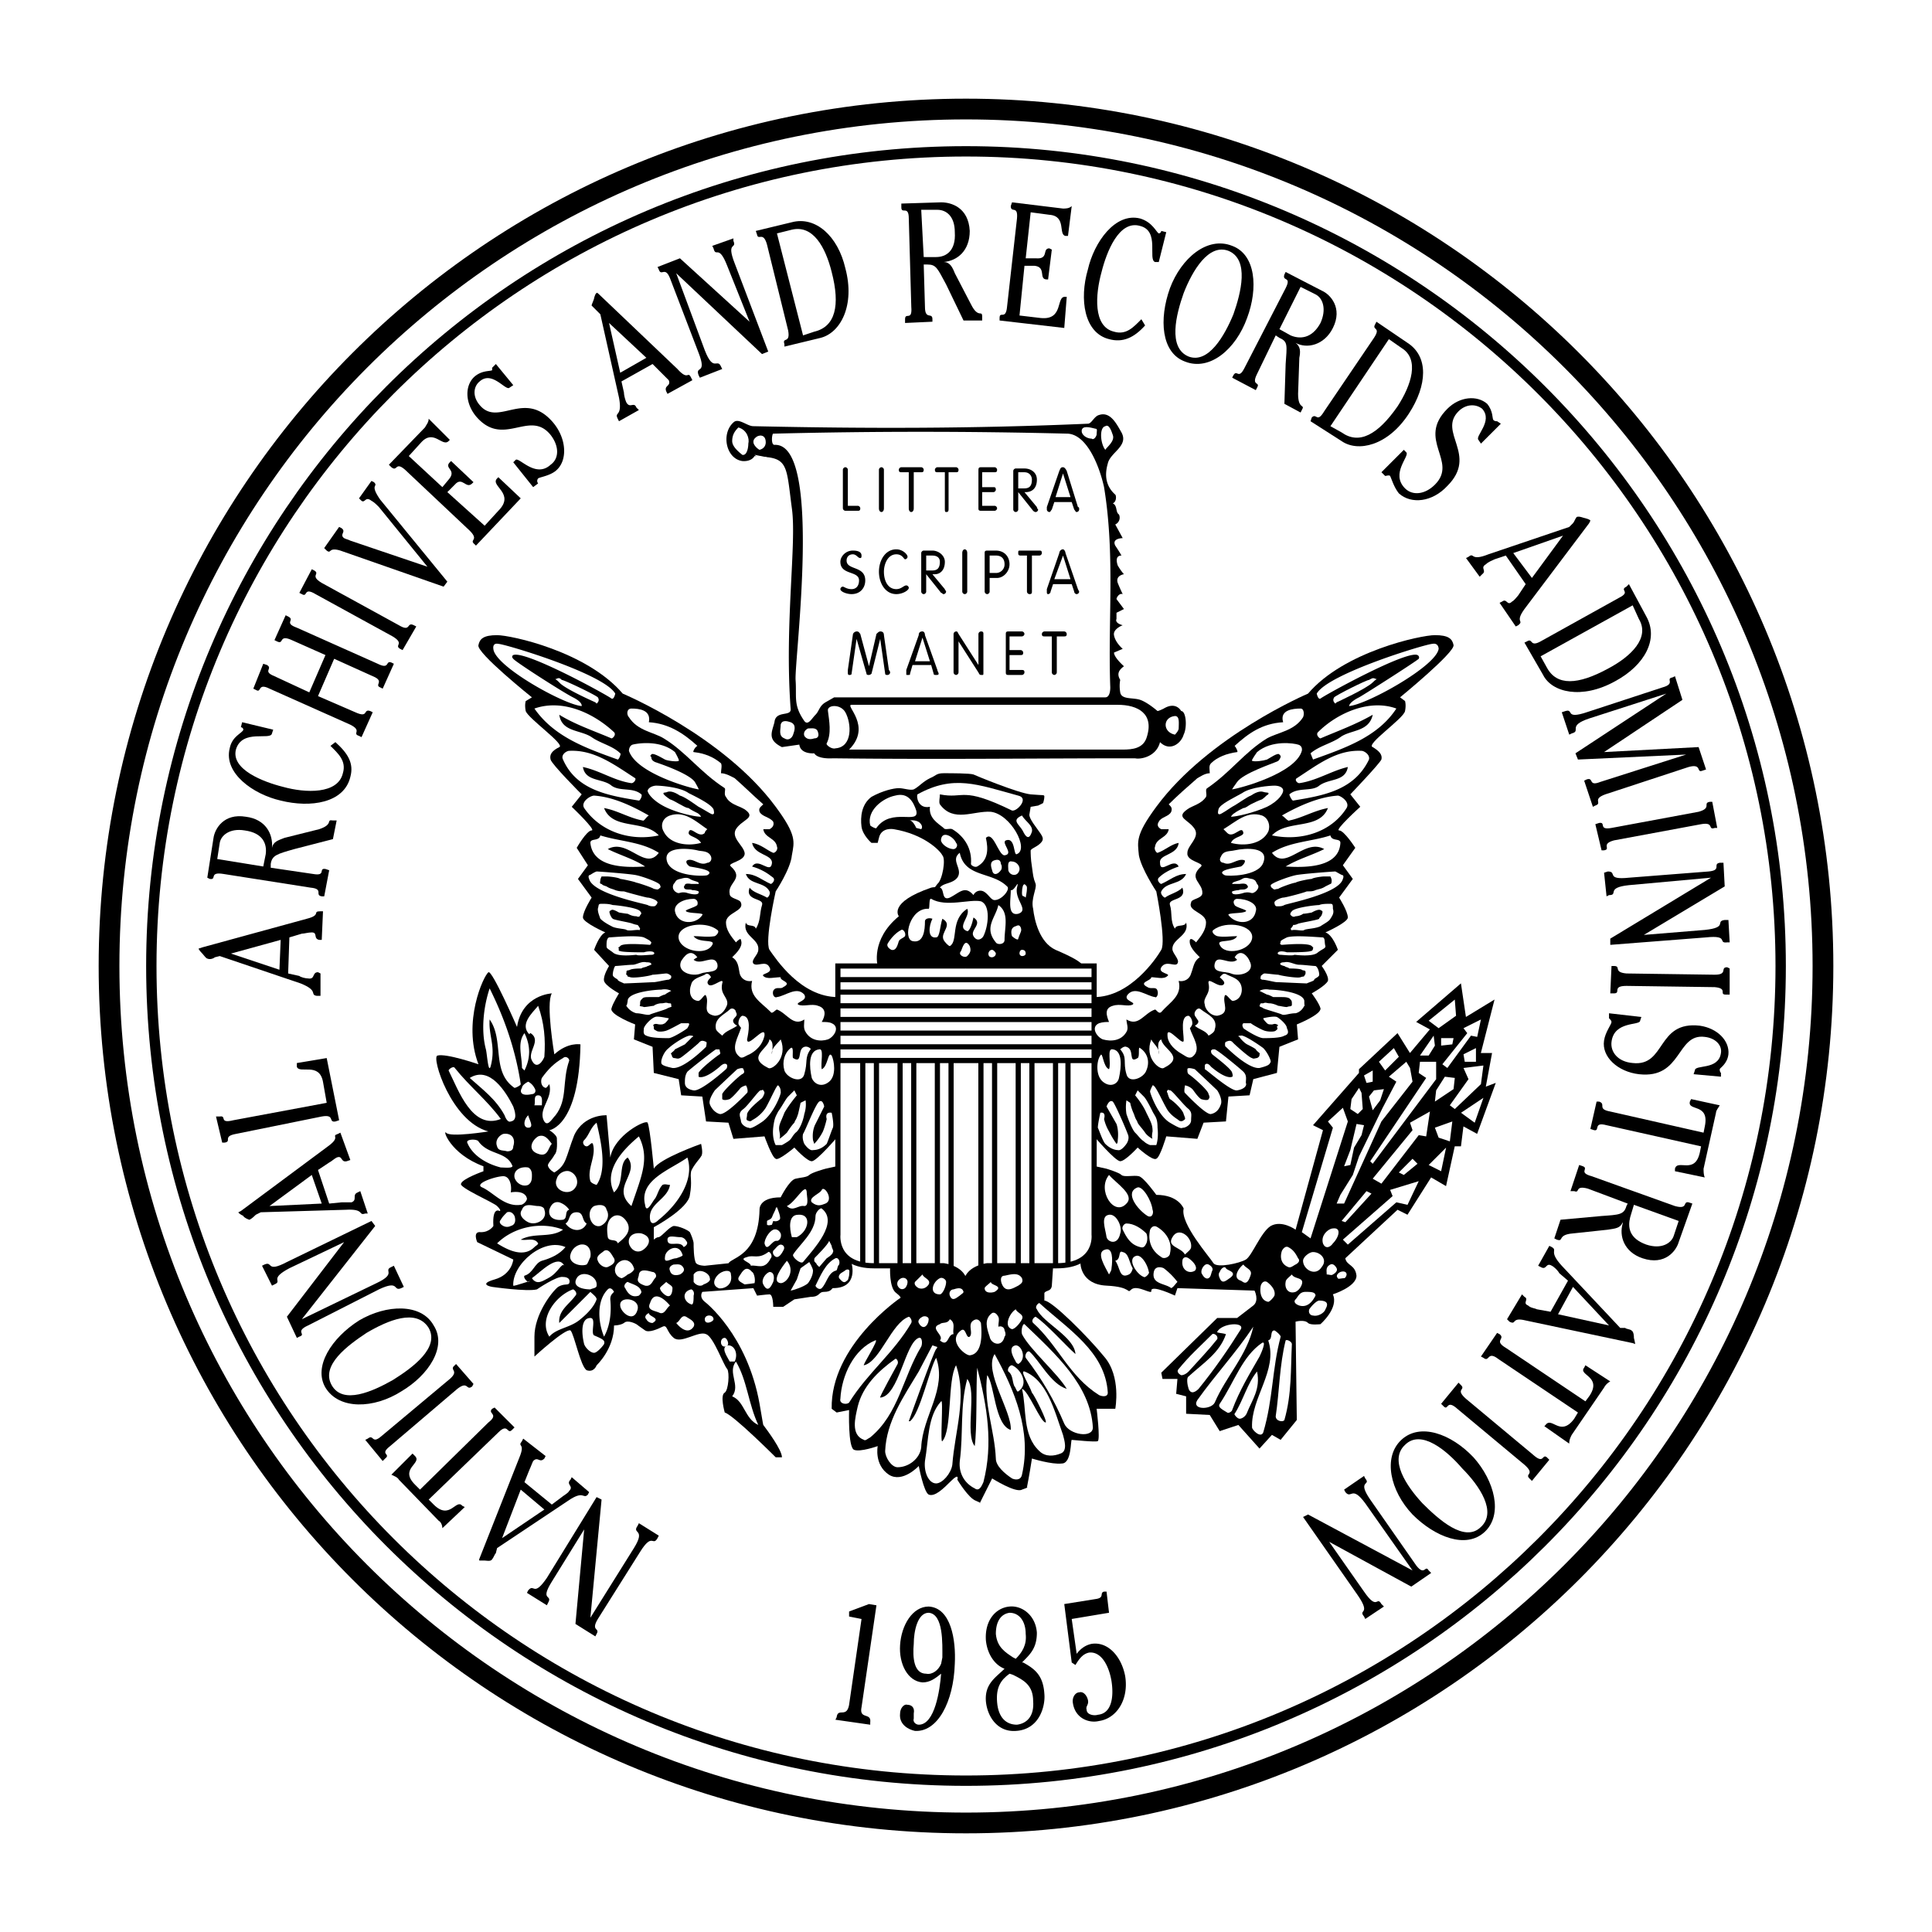 <svg xmlns="http://www.w3.org/2000/svg" width="2500" height="2500" viewBox="0 0 192.756 192.756"><path fill-rule="evenodd" clip-rule="evenodd" fill="#fff" d="M0 0h192.756v192.756H0V0z"/><path d="M52.326 147.876l2.729 2.234.993-.745c.124-.124.62-.372.744-.62.497-.496-.372-.621.125-1.117l.124-.248 1.737 1.488-.124.249c-.497.496-.373-.497-1.986.62l-7.073 4.716-.124.496c-.124.124-.248.496-.372.62-.124.249-.621.125-.745.125h-.497c-.124 0 0-.249 0-.249l3.971-10.051c.621-1.489-.248-.993.249-1.613l.125-.249 2.233 1.738-.124.248c-.497.496-.621-.248-1.117.248-.124.248-.248.621-.372.869l-.496 1.241z" fill-rule="evenodd" clip-rule="evenodd"/><path fill-rule="evenodd" clip-rule="evenodd" fill="#fff" d="M50.092 153.461l4.219-2.855-2.358-1.986-1.861 4.841z"/><path d="M47.238 138.073l-.124.248c-.621.496-.373-.621-1.489.248l-6.701 5.708c-1.117.868.125.745-.496 1.241l-.248.248-1.737-2.109.248-.125c.621-.496.372.621 1.365-.247l6.825-5.708c.993-.869-.125-.869.497-1.365l.124-.124 1.736 1.985zM33.463 111.89c-.745.124 0-.744-1.365-.496l-8.562 1.736c-1.366.249-.373.745-1.117.869h-.249l-.62-2.605h.373c.744-.125-.125.744 1.365.372l9.307-1.737-.372-2.109c-.373-1.986-2.358-.745-2.606-1.489v-.372l2.978-.496 1.241 6.204-.373.123zM63.246 154.453c1.241-1.985-.248-1.365.372-2.233l.124-.249 1.985 1.241-.124.249c-.496.868-.496-.621-1.737 1.364l-4.219 6.701c-.744 1.241.249.868-.124 1.489l-.124.248-1.986-1.241.869-9.431-3.227 5.212c-1.241 1.985.124 1.24-.372 2.109l-.124.248-1.985-1.24.124-.248c.62-.745.496.744 1.861-1.242l4.964-8.065.496.248-1.117 11.789 4.344-6.949zM40.04 138.817c-2.729 1.737-6.205 1.861-7.569-.372-1.241-2.109.621-4.964 3.35-6.701 2.73-1.613 6.205-1.737 7.446.497 1.365 2.11-.497 4.963-3.227 6.576z" fill-rule="evenodd" clip-rule="evenodd"/><path d="M36.566 132.985c-1.861 1.24-4.591 3.227-3.475 5.212s4.095.62 6.08-.497c1.986-1.24 4.716-3.226 3.599-5.211-1.24-1.986-4.095-.745-6.204.496z" fill-rule="evenodd" clip-rule="evenodd" fill="#fff"/><path d="M48.727 141.92c1.117-.868-.124-.868.373-1.365l.248-.124 1.985 1.985-.248.248c-.496.497-.372-.744-1.365.249l-6.949 6.7.497.497c1.613 1.613 2.234-.621 2.854.123l.248.125-2.233 2.109c0-.248-.124-.62-.372-.744l-3.971-4.096c-.125-.248-.497-.372-.745-.496l2.109-2.109.248.248c.745.744-1.613 1.24 0 2.854l.497.496 6.824-6.7zM31.726 116.729l1.117 3.351 1.24-.124h.993c.62-.249 0-.745.62-.993l.249-.124.745 2.233h-.248c-.745.248 0-.496-1.985-.372l-8.438.248-.497.248c-.124.124-.372.373-.62.496-.125 0-.621-.248-.621-.372 0 0-.497-.248-.497-.372l.248-.124 8.687-6.453c1.365-.992.249-.992.993-1.241l.248-.123.993 2.729-.372.124c-.621.125-.373-.62-.993-.372-.248.124-.496.372-.744.497l-1.118.744z" fill-rule="evenodd" clip-rule="evenodd"/><path fill-rule="evenodd" clip-rule="evenodd" fill="#fff" d="M26.887 120.328l5.212-.248-.993-2.854-4.219 3.102z"/><path d="M37.559 128.021c2.109-.993.621-1.241 1.489-1.613l.248-.124.993 2.109-.249.124c-.869.372-.124-.868-2.233.124l-7.073 3.6c-1.365.62-.124.868-.869 1.116l-.248.124-.993-2.109 5.708-7.445-5.46 2.605c-2.109 1.117-.621 1.241-1.489 1.613l-.248.124-.993-1.985.248-.124c.869-.372.124.868 2.234-.248l8.438-4.096.372.497-7.321 9.307 7.446-3.599zM28.872 93.524l-.124 3.599 1.117.248c.124.124.621.248.869.248.745.124.373-.62.993-.62l.249.124v2.233h-.373c-.745-.124.248-.496-1.613-1.241l-8.065-2.729-.497.124c-.124.125-.496.249-.744.125-.124 0-.373-.373-.496-.496 0 0-.373-.373-.373-.497l.373-.124 10.423-2.854c1.489-.372.497-.745 1.365-.745h.249l-.125 2.854h-.25c-.62-.124-.124-.745-.744-.745-.373 0-.745.125-.993.125l-1.241.371z" fill-rule="evenodd" clip-rule="evenodd"/><path fill-rule="evenodd" clip-rule="evenodd" fill="#fff" d="M23.04 95.138l4.839 1.613.124-2.979-4.963 1.366z"/><path d="M27.259 72.801l-.124.372c-.124.745-2.978-.496-3.598 1.613-.497 1.985 2.729 3.227 4.715 3.723 2.234.621 5.46.745 5.957-1.365.373-1.241-.496-1.986-1.241-2.73l.496-.372c1.241 1.116 1.862 2.109 1.489 3.474-.621 2.606-3.971 3.102-6.949 2.358-2.73-.621-5.708-2.73-5.088-5.212.248-1.241 1.241-1.489 1.365-1.861 0-.124-.124-.248-.249-.248l.125-.497 3.102.745zM47.362 54.311c-.621-.496.496-.372-.496-1.365l-6.453-6.081c-.993-.869-.745.248-1.365-.249l-.249-.248 3.599-3.723c.124-.248.372-.496.372-.869l2.11 2.11-.125.124c-.62.62-1.489-1.241-2.729.124L40.785 45.5l3.35 3.102.62-.745c.869-.992-.496-1.117.125-1.737l.124-.124 2.234 2.109-.124.124c-.621.621-.993-.744-1.737.124l-.745.747 3.723 3.351 1.365-1.49c1.737-1.737-.868-2.481-.124-3.226l.124-.124 2.234 2.109-4.467 4.716-.125-.125zM32.471 65.355l-3.35-1.489c-1.365-.621-.745.496-1.49.124l-.248-.124 1.117-2.482.249.124c.745.372-.497.621.869 1.117l8.066 3.599c1.241.62.745-.373 1.365-.125l.248.125-1.116 2.482-.249-.125c-.62-.249.497-.62-.745-1.117l-3.847-1.737-1.613 3.723 3.723 1.613c1.365.62.745-.372 1.489-.124l.248.124-1.117 2.481-.249-.124c-.744-.248.373-.496-.868-1.117l-8.066-3.598c-1.241-.621-.745.496-1.365.124l-.248-.124.993-2.482.373.124c.62.372-.497.62.744 1.117l3.475 1.613 1.612-3.722zM40.165 64.859l-.248-.124c-.621-.373.496-.497-.745-1.241l-7.693-4.219c-1.241-.745-.745.372-1.365 0l-.248-.124 1.241-2.358.248.124c.621.372-.497.496.745 1.241l7.694 4.219c1.24.745.744-.372 1.489 0l.249.125-1.367 2.357zM31.23 87.195c1.365.248.496-.62 1.241-.496l.373.124-.497 2.605h-.248c-.745-.124.248-.744-1.117-.868l-8.687-1.365c-1.489-.248-.62.621-1.365.496l-.248-.124.621-3.971c.124-.869.992-2.481 3.226-2.109 1.985.248 2.73 1.737 2.606 3.102.124-.621.621-.745 1.241-.993l3.475-.869c1.489-.497.621-.993 1.365-.869h.372l-.372 1.861-3.847.993c-1.738.496-2.234.62-2.358 1.489v.373l4.219.621z" fill-rule="evenodd" clip-rule="evenodd"/><path d="M26.514 85.21c.125-.993-.248-2.109-2.109-2.358-1.489-.248-2.358.497-2.481 1.241l-.249 1.613 4.591.745.248-1.241z" fill-rule="evenodd" clip-rule="evenodd" fill="#fff"/><path d="M51.457 45.873c.372-.249 1.985 1.861 3.475.496.869-.62.869-1.861 0-2.978-2.109-2.606-4.715 1.365-7.445-1.861-1.117-1.365-1.117-3.102-.124-3.971.744-.62 1.489-.496 1.737-.62v-.248l.372-.373 1.737 2.11-.372.248c-.372.372-1.737-1.737-2.979-.621-.62.496-.744 1.489 0 2.358 1.861 2.233 4.468-1.613 7.321 1.737 1.365 1.613 1.489 3.847.249 4.839-.621.497-1.613.621-1.737.745a.377.377 0 0 0 0 .496l-.497.372-1.985-2.481.248-.248zM42.646 56.544l-4.839-5.956c-.248-.249-.496-.497-.745-.621-.62-.497-.62.248-.993 0l-.249-.248 1.241-1.737.249.124c.496.496-.497.124.62 1.737l6.701 8.19-.373.497-10.3-3.599c-1.241-.373-.868.372-1.365 0l-.249-.248 1.489-2.11.248.125c.497.372-.248.62.249.992.249.125.373.125.621.249l7.695 2.605zM65.107 36.317l-3.103 1.738.249 1.117c0 .248.124.745.248.993.373.621.745-.124.993.497l.248.248-1.985 1.117-.124-.249c-.372-.745.496-.125.124-2.11l-1.861-8.313-.372-.373-.497-.496c0-.124.249-.62.249-.744 0 0 .124-.497.248-.497 0-.124.248.125.248.125l7.818 7.446c1.117 1.241.993.124 1.365.868l.124.248-2.482 1.365-.124-.248c-.248-.62.497-.497.249-1.117l-.621-.62-.994-.995z" fill-rule="evenodd" clip-rule="evenodd"/><path fill-rule="evenodd" clip-rule="evenodd" fill="#fff" d="M60.764 32.223l1.116 4.964 2.606-1.49-3.722-3.474z"/><path d="M78.261 34.332c-.248-.744.621 0 .372-1.365l-2.109-8.562c-.373-1.365-.869-.373-.993-.993l-.125-.372 3.599-.869c2.358-.62 4.591 1.366 5.336 4.592.993 3.723-.496 6.453-2.482 6.949l-3.598.869v-.249z" fill-rule="evenodd" clip-rule="evenodd"/><path d="M81.239 33.091c2.11-.497 2.606-2.606 1.737-5.957-.621-2.481-1.861-4.715-3.971-4.219l-1.489.372 2.605 10.176 1.118-.372z" fill-rule="evenodd" clip-rule="evenodd" fill="#fff"/><path d="M70.319 34.953c.868 2.234 1.241.745 1.613 1.613l.124.249-2.233.868-.124-.248c-.372-.993.869 0 0-2.233l-2.854-7.446c-.496-1.241-.869-.124-1.117-.869l-.124-.248 2.234-.869 6.949 6.329-2.234-5.584c-.869-2.234-1.117-.745-1.365-1.737l-.124-.249 2.109-.745v.249c.372.869-.745 0 .124 2.233l3.351 8.811-.621.248-8.562-8.066 2.854 7.694zM115.611 26.142h-.371c-.744-.248.496-3.102-1.488-3.599-2.111-.62-3.352 2.606-3.848 4.591-.621 2.234-.869 5.46 1.24 5.957 1.242.373 1.986-.497 2.73-1.241l.373.62c-1.117 1.241-2.234 1.737-3.6 1.365-2.482-.621-2.979-3.971-2.109-6.949.621-2.73 2.73-5.708 5.213-5.087 1.24.372 1.611 1.365 1.859 1.489.125 0 .25-.124.25-.248l.496.124-.745 2.978zM130.875 41.653c.496-.496.496.621 1.242-.62l4.963-7.321c.744-1.117-.248-.745.123-1.365l.125-.248 3.102 2.109c2.111 1.365 1.986 4.22.125 7.073-2.109 3.227-5.088 3.847-6.701 2.73l-3.102-1.985.123-.373z" fill-rule="evenodd" clip-rule="evenodd"/><path d="M133.854 43.143c1.738 1.241 3.6.249 5.584-2.605 1.365-2.109 2.234-4.716.373-5.833l-1.242-.869-5.832 8.686 1.117.621z" fill-rule="evenodd" clip-rule="evenodd" fill="#fff"/><path d="M99.729 31.727c0-.745.621.248.744-1.117l.992-8.81c.125-1.365-.619-.497-.619-1.241l.123-.372 5.088.62c.248 0 .621 0 .869-.248l-.373 2.979h-.248c-.744-.125.125-1.986-1.613-2.11l-1.861-.248-.496 4.591h.994c1.363.124.619-.993 1.363-.993l.248.124-.371 2.978h-.125c-.867 0 0-1.241-1.24-1.365h-.992l-.496 4.963 2.109.249c2.357.248 1.488-2.234 2.48-2.11h.125l-.248 3.103-6.453-.745v-.248zM116.729 28.748c1.117-2.978 3.723-5.211 6.205-4.219 2.357.869 2.605 4.219 1.488 7.198-1.115 3.102-3.723 5.336-6.203 4.343-2.358-.869-2.608-4.219-1.49-7.322z" fill-rule="evenodd" clip-rule="evenodd"/><path d="M123.059 31.354c.744-2.11 1.611-5.46-.498-6.329-1.984-.745-3.598 1.985-4.467 4.219-.744 2.11-1.613 5.46.496 6.329 1.986.744 3.599-2.109 4.469-4.219z" fill-rule="evenodd" clip-rule="evenodd" fill="#fff"/><path d="M92.283 30.609c0 1.365.745.497.745 1.241v.248l-2.73.125v-.373c0-.745.745.248.621-1.241l-.249-8.81c0-1.365-.744-.373-.744-1.117v-.372l3.971-.124c.993 0 2.73.496 2.854 2.854 0 1.985-1.241 2.979-2.606 3.102.621 0 .869.497 1.117 1.117l1.613 3.103c.745 1.489 1.116.496 1.116 1.241v.372H96.13l-1.737-3.599c-.869-1.613-.993-1.985-1.862-1.985h-.372l.124 4.218z" fill-rule="evenodd" clip-rule="evenodd"/><path d="M93.4 25.646c.993 0 1.985-.62 1.861-2.481 0-1.613-.869-2.233-1.737-2.233h-1.613l.248 4.715H93.4v-.001z" fill-rule="evenodd" clip-rule="evenodd" fill="#fff"/><path d="M140.307 45.128c.371.372-1.613 2.109-.125 3.599.746.744 1.986.621 2.979-.373 2.357-2.357-1.861-4.467 1.242-7.569 1.24-1.241 2.977-1.365 3.971-.497.619.745.496 1.489.619 1.613.125.125.248.125.373.125l.373.248-1.986 1.985-.248-.372c-.373-.373 1.488-1.861.373-3.103-.621-.497-1.613-.497-2.359.248-2.109 2.109 1.986 4.343-1.115 7.446-1.49 1.613-3.6 1.861-4.84.745-.496-.621-.746-1.489-.869-1.737-.125-.124-.373 0-.496 0l-.373-.373 2.234-2.234.247.249zM125.416 37.311c-.621 1.241.371.745 0 1.365l-.125.248-2.357-1.241.125-.248c.371-.62.496.496 1.115-.744l4.096-7.942c.621-1.241-.373-.62-.125-1.365l.125-.249 3.598 1.861c.869.373 2.111 1.737 1.117 3.723-.867 1.737-2.605 2.109-3.723 1.489.496.373.496.869.373 1.489l-.125 3.599c0 1.613.744.993.373 1.613l-.125.248-1.613-.869.125-3.971c.125-1.861.248-2.233-.621-2.605l-.371-.248-1.862 3.847z" fill-rule="evenodd" clip-rule="evenodd"/><path d="M128.766 33.464c.869.372 2.109.372 2.979-1.241.621-1.366.248-2.482-.496-2.854l-1.49-.745-2.109 4.219 1.116.621z" fill-rule="evenodd" clip-rule="evenodd" fill="#fff"/><path d="M152.219 58.282l-1.984-2.854-1.117.373c-.248.124-.621.248-.869.496-.621.373.125.621-.371.993l-.25.249-1.363-1.862.248-.124c.619-.497.123.496 1.984-.249l8.066-2.73.373-.372c.123-.125.248-.497.371-.621.248-.124.744.124.869.124 0 0 .496.124.496.248l-.123.249-6.453 8.562c-.992 1.365 0 1.117-.621 1.613l-.248.125-1.613-2.358.248-.124c.496-.373.496.496.992 0 .25-.125.496-.497.621-.621l.744-1.117z" fill-rule="evenodd" clip-rule="evenodd"/><path fill-rule="evenodd" clip-rule="evenodd" fill="#fff" d="M155.941 53.442l-4.962 1.738 1.861 2.482 3.101-4.22z"/><path d="M152.344 63.99c.619-.372.248.621 1.365 0l7.816-4.344c1.242-.62 0-.744.744-1.116l.25-.249 1.736 3.227c1.242 2.234-.123 4.84-3.102 6.453-3.352 1.861-6.328 1.117-7.197-.621l-1.861-3.227.249-.123z" fill-rule="evenodd" clip-rule="evenodd"/><path d="M154.328 66.596c.994 1.862 3.104 1.737 6.082.125 2.357-1.241 4.219-3.102 3.102-4.963l-.621-1.365-9.182 5.088.619 1.115z" fill-rule="evenodd" clip-rule="evenodd" fill="#fff"/><path d="M159.168 82.231l.373-.124c.744-.124-.125.745 1.24.497l8.688-1.613c1.363-.373.371-.869 1.117-.993h.246l.498 2.606h-.248c-.746.248 0-.621-1.365-.373l-8.688 1.613c-1.365.373-.248.869-.992.993h-.248l-.621-2.606zM168.227 75.282l-10.795.497-.248-.621 9.059-5.956-7.693 2.481c-2.234.745-.746 1.241-1.738 1.489l-.248.124-.744-2.233.371-.124c.869-.248-.123.869 2.109.124l7.57-2.482c1.365-.373.248-.869.992-.993l.25-.124.744 2.358-7.818 5.211 9.432-.496.744 2.233-.373.124c-.621.249 0-.744-1.365-.372l-8.312 2.73c-1.365.497-.25.869-.994 1.117l-.248.124-.869-2.605.248-.124c.746-.249.125.744 1.365.248l8.561-2.73zM162.52 88.312c-2.357.249-.994.993-1.986.993l-.248.124-.248-2.357.373-.124c.992 0-.248.869 2.109.62l7.941-.62c1.365-.124.371-.745 1.117-.869h.371l.125 2.358-8.066 4.839 6.08-.497c2.357-.248.994-.868 1.986-.992h.371l.125 2.233h-.248c-.992.124.248-.745-2.109-.496l-9.555.744v-.62l10.051-6.081-8.189.745zM158.424 118.591c-1.365-.373-.744.496-1.365.248h-.373l.869-2.606.373.124c.621.248-.496.621.869.993l8.314 2.979c1.363.372.744-.497 1.363-.372l.373.124-1.365 3.847c-.248.868-1.365 2.357-3.598 1.613-1.861-.621-2.359-2.234-1.986-3.475v-.125c-.248.621-.744.621-1.488.745l-3.475.372c-1.613.124-.869.869-1.613.621l-.248-.125.619-1.861 4.096-.372c1.736-.124 2.234-.124 2.48-.992l.125-.248-3.97-1.49z" fill-rule="evenodd" clip-rule="evenodd"/><path d="M162.643 121.444c-.248.993-.123 2.109 1.613 2.73 1.49.496 2.482-.124 2.73-.869l.496-1.489-4.467-1.612-.372 1.24z" fill-rule="evenodd" clip-rule="evenodd" fill="#fff"/><path d="M163.635 101.838c0 .497-2.605 0-2.854 2.11-.123.992.621 1.984 2.109 2.109 3.352.372 2.357-4.22 6.701-3.723 1.738.248 2.979 1.488 2.854 2.854-.123.992-.867 1.365-.867 1.489s0 .248.123.372v.373l-2.729-.249.123-.372c0-.621 2.357 0 2.605-1.737.125-.744-.496-1.489-1.613-1.613-2.854-.372-2.232 4.219-6.576 3.723-2.109-.248-3.723-1.737-3.475-3.351.125-.868.744-1.613.744-1.861 0-.124-.123-.248-.248-.372v-.496l3.227.372-.124.372zM160.285 112.262c-1.365-.372-.621.62-1.24.496l-.373-.124.621-2.729h.248c.744.248-.248.745 1.117.992l9.307 2.11.123-.621c.498-2.357-1.736-1.489-1.488-2.481l.123-.248 2.855.62c-.125.248-.373.496-.373.744l-1.24 5.584c0 .249 0 .621.123.869l-2.977-.62v-.249c.246-.992 1.984.621 2.48-1.612l.125-.621-9.431-2.11zM154.701 130.876l1.738-3.103-.869-.745c-.125-.248-.496-.62-.744-.744-.621-.372-.498.496-1.117.124l-.248-.124 1.115-1.985.25.124c.619.372-.373.372.992 1.861l5.832 6.205h.496c.123.123.496.123.621.248.248.124.248.62.248.744 0 0 .123.496.123.62 0 0-.248-.124-.371-.124l-10.549-2.233c-1.488-.372-.869.497-1.613.124l-.248-.248 1.49-2.481.248.248c.496.248-.248.62.371.868.248.248.621.248.869.373l1.366.248z" fill-rule="evenodd" clip-rule="evenodd"/><path fill-rule="evenodd" clip-rule="evenodd" fill="#fff" d="M160.533 132.241l-3.597-3.847-1.491 2.73 5.088 1.117z"/><path d="M160.781 96.378h.248c.744 0-.123.621 1.24.745l8.812.124c1.363 0 .496-.745 1.24-.745l.248.124v2.606h-.373c-.744 0 .248-.62-1.115-.745l-8.812-.124c-1.488 0-.496.745-1.24.745h-.371l.123-2.73zM136.211 149.985c-1.365-1.861-1.365-.372-1.984-1.117l-.125-.248 1.986-1.364.123.248c.621.745-.869.124.496 2.109l4.592 6.577c.869 1.117.869-.124 1.242.496l.248.248-1.986 1.365-8.189-4.468 3.475 4.964c1.365 1.985 1.24.372 1.736 1.241l.248.248-1.861 1.241-.123-.248c-.621-.745.744-.124-.621-2.11l-5.461-7.817.498-.248 10.424 5.584-4.718-6.701zM147.008 145.395c2.109 2.357 2.979 5.708 1.117 7.445s-4.965.497-7.197-1.737c-2.234-2.357-2.979-5.708-1.117-7.445s4.962-.622 7.197 1.737z" fill-rule="evenodd" clip-rule="evenodd"/><path d="M141.92 149.985c1.613 1.613 4.219 3.971 5.832 2.358 1.613-1.489-.125-4.095-1.861-5.833-1.488-1.736-4.096-3.971-5.709-2.357-1.614 1.49.125 4.096 1.738 5.832z" fill-rule="evenodd" clip-rule="evenodd" fill="#fff"/><path d="M149.49 135.591c-1.117-.868-.869.373-1.49-.124l-.248-.124 1.613-2.357.248.124c.621.496-.621.62.621 1.365l7.941 5.336.373-.497c1.363-1.985-1.117-2.109-.498-2.854l.125-.248 2.482 1.613a1.502 1.502 0 0 0-.621.62l-3.227 4.716c-.125.248-.248.496-.248.868l-2.482-1.737.125-.124c.621-.868 1.488 1.241 2.854-.62l.373-.621-7.941-5.336zM145.518 137.949l.248.248c.498.496-.619.372.498 1.364l6.699 5.584c1.117.993.869-.123 1.365.249l.248.248-1.736 2.109-.248-.248c-.496-.496.621-.372-.496-1.365l-6.701-5.584c-1.117-.993-.869.248-1.365-.248l-.248-.248 1.736-2.109zM84.713 160.781l1.985-.744.745.124-1.489 10.176c-.248 1.24.993.496.869 1.489v.248l-3.474-.497.124-.248c.124-.992.993.124 1.241-1.24l1.241-8.562-1.241-.248v-.498h-.001zM109.283 159.541c.992-.124.373-.62.869-.745h.248l.248 2.109-3.723.621.496 3.475c.373-.496.869-.869 1.49-.993 1.613-.248 2.977 1.241 3.35 3.227.373 2.358-.869 4.219-2.605 4.468-.994.248-2.357-.249-2.605-1.738-.125-.62.248-1.116.619-1.116.373-.124.746.248.869.745.123.496-.248.62-.123.992 0 .496.744.62 1.115.496 1.365-.124 1.613-1.737 1.365-3.351-.248-1.489-.992-2.978-2.234-2.854-.619.124-.992.62-1.363 1.24l-.373-.248-.744-5.832 3.101-.496zM101.963 165.869h.123c1.117.621 1.986 1.241 2.109 3.103.125 1.241-.496 3.599-2.854 3.723-1.861.124-2.854-1.489-2.979-2.979-.123-1.736.992-2.357 1.861-3.226-.992-.373-1.736-1.489-1.861-2.854-.123-1.985.992-3.227 2.357-3.351 1.242-.124 2.607.869 2.73 2.606 0 1.488-.621 2.109-1.365 2.854l-.121.124z" fill-rule="evenodd" clip-rule="evenodd"/><path d="M100.721 166.986c-.867.62-1.365 1.365-1.24 2.854.123 1.489.869 2.234 1.984 2.234.994-.124 1.738-.869 1.613-2.358 0-1.612-.992-2.109-1.984-2.605l-.373-.125zM101.342 165.497c.621-.62 1.117-1.365.992-2.481 0-1.241-.619-2.11-1.613-2.11-.867.125-1.365.869-1.365 2.11.125 1.364.994 1.861 1.738 2.357l.248.124z" fill-rule="evenodd" clip-rule="evenodd" fill="#fff"/><path d="M95.261 165.993c-.124 3.847-1.737 6.825-3.971 6.701-.621-.124-1.613-.62-1.489-1.737 0-.496.372-.993.744-.868.373 0 .745.248.621.868v.496c-.124.373.248.621.497.621 1.613 0 2.109-3.475 2.233-5.088-.62.496-1.117.868-1.861.868-1.49-.124-2.358-1.861-2.234-3.723.124-1.985 1.241-3.847 2.854-3.847 2.234.125 2.73 3.352 2.606 5.709z" fill-rule="evenodd" clip-rule="evenodd"/><path d="M94.02 165.373c0-1.365.124-4.343-1.365-4.468-1.117 0-1.489 1.862-1.489 3.103-.124 1.365 0 2.979 1.241 2.979.621.124 1.241-.372 1.489-.993l.124-.621z" fill-rule="evenodd" clip-rule="evenodd" fill="#fff"/><path d="M96.378 181.877c47.155 0 85.499-38.22 85.499-85.499 0-47.154-38.344-85.499-85.499-85.499-47.279 0-85.499 38.345-85.499 85.499 0 47.279 38.22 85.499 85.499 85.499z" fill="none" stroke="#000" stroke-width="2.07" stroke-miterlimit="2.613"/><path d="M96.378 177.658c44.798 0 81.28-36.358 81.28-81.28 0-44.797-36.482-81.279-81.28-81.279-44.921 0-81.28 36.482-81.28 81.279 0 44.922 36.359 81.28 81.28 81.28z" fill="none" stroke="#000" stroke-width="1.033" stroke-miterlimit="2.613"/><path d="M96.378 128.146c0-1.613 2.11-1.861 2.11-1.861h6.949c4.094 0 3.723-3.103 3.723-3.103V96.378H96.378m-.124 31.768c0-1.613-2.11-1.861-2.11-1.861h-6.949c-3.971 0-3.599-3.103-3.599-3.103V96.378h12.658m-12.658 9.431h25.564m-25.564-1.365h25.564m-25.564-1.365h25.564m-25.564-1.365h25.564m-25.564-1.364h25.564m-25.564-1.366h25.564m-25.564-1.241h25.564m-2.607 28.417v-20.352m-1.241 20.476v-20.476m-2.357 20.476v-20.476m-1.365 20.476v-20.476m-2.358 20.476v-20.476m-1.365 20.724v-20.724M86.078 126.16v-20.352m1.365 20.476v-20.476m2.358 20.476v-20.476m1.365 20.476v-20.476m2.358 20.476v-20.476m1.365 20.724v-20.724" fill="none" stroke="#000" stroke-width=".517" stroke-linecap="round" stroke-miterlimit="2.613"/><path d="M83.596 99.48c-3.723 0-6.205-3.847-6.825-4.716-.496-.869.621-5.832.621-5.832s1.49-2.233 1.613-3.599c.249-1.365.497-1.985-1.613-4.84-5.211-7.073-15.263-11.292-15.263-11.292-3.599-4.218-11.169-5.831-12.534-5.831-1.365 0-1.737.373-1.861.993-.248.745 5.336 5.212 5.336 5.212l-.62.372s-.124.373 0 .993c.248.744 3.971 3.35 3.351 3.599-.745.373-.993.744-.869 1.241.124.496 3.103 3.474 3.103 3.474l-.993 1.241s2.482 2.358 1.985 2.358-1.489 1.737-1.489 1.737l1.117 1.737-.993 1.365 1.365 1.862s-.869 1.365-.869 1.985c0 .497 2.233 1.489 2.233 1.489-.62.249-1.116 1.737-1.116 1.737l1.489 1.613s-.621.993-.497 1.489 1.489 1.241 1.489 1.241-.62.992-.745 1.489c-.248.62 2.358 1.612 2.358 1.612l-.124 1.49 1.861.744.124 2.605 2.482.62.249 1.613 2.109.124.373 2.482 2.233.124.497 1.613 3.102-.248s.745 2.109 1.117 2.233c.249.248 1.862-1.117 1.862-1.117s1.241 1.365 1.737 1.365 2.605-2.481 2.605-2.481V99.48z" fill-rule="evenodd" clip-rule="evenodd"/><path d="M82.976 111.021s.248 1.117.124 1.489c-.124.248-.496 1.365-.62 1.613-.497.497-.993.62-1.365.62-.373.125-.869-.62-.869-.62s-.248-.496-.125-.993c.249-.372 1.241-2.978 1.614-3.226.372-.248.496.496.496.496l-.869 1.737s-.372.62-.248 1.613l.124.372s.497-.496.868-1.241c.249-.62.373-1.24.373-1.24s-.248-.745.497-.62zM80.37 109.78s.124.62-.124 1.365c-.125.744-.497 1.612-.869 1.861-.373.372-.373.62-.745.868s-.62.372-.62.372h-.621s-.372-.62-.248-1.737c.124-.992.248-1.116.496-1.613.373-.496.745-1.24.993-1.489.249-.247.621-.62.621-.62l.248.496s-.745.869-1.241 1.737c-.373.993-.621 1.241-.497 1.861.124.621 0 .745 0 .745s.372-.248.745-.62c.248-.373.496-.745.745-.993.124-.372.124-.124.372-.868.124-.496.248-1.117.248-1.117l.497-.248zM77.64 108.291a.801.801 0 0 1 .248.62c.125.125-.744 2.357-1.985 3.103-1.117.744-1.117.496-1.241.496-.125 0-.745-.248-.745-.744-.124-.497-.249-.745.248-1.116.497-.373 1.613-1.986 1.737-1.862.124 0 .248-.124.248 0 .124.124.124.249.124.249s-.124.496-.372.62c-.124.124-1.241.993-1.365 1.489 0 .372-.124.496 0 .62.249.124.373.124.496 0a3.717 3.717 0 0 0 1.366-1.241c.497-.869 1.117-2.358 1.241-2.234zM73.545 106.678s.621-.248.621 0c.124.248.124.372-.124.496s-1.861 1.613-1.986 1.986v.496c.125.124.373.124.745 0 .373-.249.869-.869.993-.993.124-.248.62-.372.62-.372.124.124.249.62.124.745-.124.124-2.109 2.232-2.729 2.109-.497-.125-.869-.621-.993-.993s.249-.992.497-1.365c.247-.248 2.232-2.109 2.232-2.109zM72.552 106.306c0 .124 0 .248-.124.372 0 0-2.482 2.233-3.227 2.109-.744-.124-.869-.496-.869-.744 0-.373 0-.745.249-1.117.248-.248 2.605-2.109 2.854-2.233.373 0 .373 0 .373.124s.124.248 0 .372c-.248.124-1.986 1.489-2.11 1.861v.373s.497.371 2.11-.993c.496-.497.744-.249.744-.124zM70.443 103.948c.124 0 0 .496 0 .496-.124.124-2.234 2.233-3.351 2.109-1.117-.248-1.117-.373-1.117-.621s.249-.992.745-1.364c.372-.372 1.861-1.365 2.233-1.241.248 0 .248.124.124.124l-.745.745-.993.496c-.124.248-.496.372-.372.496s0 .248.248.373c.248 0 .373.123.621 0 .125 0 1.737-1.365 1.861-1.49.125-.123.249-.371.746-.123zM66.72 101.59c-.125 0-1.117-.248-1.365-.124-.373.124-.993.744-1.117 1.117 0 .248-.124.62.248.744.496.248 1.738.248 2.234.248.372 0 1.737-.868 1.861-.992.124-.248.248-.373.124-.496h-.744c-.249.123-1.117.62-1.49.744-.372.124-.869.124-.993 0-.248-.124-.248-.124-.248-.373 0-.123-.124-.123 0-.248.248-.123.372 0 .62 0 .249 0 .249 0 .497-.123.125-.125.373-.373.373-.497zM66.968 98.86s-.373-.248-.993-.124c-.621 0-3.351.248-3.351 1.116-.124.868-.248.373-.124.497.124.248.497.62.993.744.497 0 1.117.248 1.365.124s1.613-.497 1.737-.62c.249-.124.497-.124.373-.248 0-.249 0-.249-.248-.249-.372-.124-.372 0-.745 0-.249 0-.621.125-.745.249-.124 0-.745.124-.993.124-.248-.124-.497 0-.373-.248 0-.373 0-.373.249-.621.124-.124.372-.124.745-.124h.868c.249-.124.497-.248.621-.248.125-.124.621-.372.621-.372zM66.968 97.371c0 .248 0 .248-.248.372-.249 0-1.241.248-1.489.248-.124 0-2.606.124-2.978.124-.249-.124-.621-.248-.621-.372-.124-.124-.496-.248-.496-.496s.124-.745.248-.869c.249 0 1.365-.124 1.738-.124.372 0 .869-.372 1.365-.248.496 0 .496.124.496.248-.124 0-.248.124-.372.124-.125.124-.497.124-.621.248-.125 0-.869 0-1.117.125-.249.123-.373 0-.373.248s-.124.124.124.372c0 .124-.124 0 .249.124.372.124 1.985-.124 2.233-.248.248 0 1.241-.124 1.365-.124.249 0 .497.248.497.248zM65.231 95.013c.124.125 0 .248-.249.248-.248 0-1.365.125-1.489 0-.124 0-1.861.248-2.357-.248-.497-.373-.621-.373-.621-.621 0-.372 0-.744.249-.868.248 0 2.73-.249 3.475 0 .744.372.621.372.744.496 0 .124-.124.248-.124.248-.125 0-2.73-.248-2.979.124-.248.248-.248.124-.124.248 0 0-.124.249.124.249.248.124 1.985.124 2.358.124.373-.124.869-.124.993 0zM63.866 92.655c-.124.248.125.124-.248.124-.372 0-.869.124-1.117 0-.124-.124-1.117-.124-1.489-.372-.497-.249-.869-.496-1.117-.745-.124-.372-.249-.621-.249-.993.125-.372 0-.496.373-.496.372 0 .745 0 1.117.124.248 0 2.481.248 2.729.62.249.249 0 .373 0 .373 0 .124-.124.248-.372.124-.372 0-.62-.124-.869-.248-.124 0-.869-.125-.869-.125s-.62-.372-.745-.248c-.248.124-.248.124-.124.497.124.248.124.248.248.372.124.125 1.737.373 1.985.496.372.125.496.125.496.125.127.124.251.372.251.372zM65.603 90.05s-.124.372-.372.372c-.249 0-.372 0-.62-.124-.249-.124-5.46-1.117-5.833-2.606 0 0-.124-.248 0-.372.125 0 .373-.248.745-.372.248 0 3.475.248 3.971.372.621.124 2.357.745 2.357.993.125.249 0 .249-.124.373s-.372 0-.496 0c-.124-.124-1.613-.621-1.737-.621-.248-.124-1.489-.373-1.613-.373-.124-.124-.992-.248-1.365-.248h-.496s-.124.248-.124.373c0 .124-.124.373.124.373.124.124.124.124.496.248.373.248.621.248.869.372.373.124.621.124.869.124.372.124 2.233.621 2.358.621.247-.002.991.246.991.495zM64.362 86.451c-1.117-.745-2.482-1.117-3.723-1.737 1.985-1.117 3.723 2.233 5.087.372-1.737-1.117-3.847-1.117-5.832-1.737-.124.62-.993.248-.993.744.249 2.482 3.476 2.482 5.461 2.358zM65.727 83.349c-1.489-1.613-4.591-.497-5.46-2.73 1.365.249 2.482.993 3.847 1.241.124.124.372-.372.62-.496-1.737-.993-3.598-1.861-5.459-1.985-.373 0-1.365.62-.993 1.24 1.613 2.357 4.592 3.35 7.445 2.73zM63.99 79.253c-.869-.745-2.11-.249-2.979-.869-.869-.745-2.606-.372-2.854-1.861 1.737.372 3.103 1.365 4.84 1.613.248 0 .496-.372.372-.497-2.109-1.365-4.095-2.854-6.577-2.729-.248 0-.868.372-.62.869 1.365 3.102 4.591 3.599 7.569 4.095.125 0 .373-.496.249-.621zM61.88 75.158c-.744-.744-1.985-.992-2.854-1.613-1.117-.744-2.978-.496-3.226-2.233 1.613.993 3.475 1.613 5.211 2.357.125 0 .497-.372.249-.62-1.985-1.861-5.088-3.351-7.942-2.357 1.986 2.854 5.212 3.971 8.314 5.088.124-.001.372-.622.248-.622zM58.034 70.443c-1.737-.124-8.687-3.971-8.811-5.708 0 0-.124-.621.496-.497.621 0 10.548 2.979 11.665 4.964 0 0-.124.621-.372.496-.248-.248-8.562-4.839-9.803-4.343 0 0-.248.124 0 .372.124.248 4.964 3.351 5.957 3.847.992.497.868.869.868.869z" fill-rule="evenodd" clip-rule="evenodd" fill="#fff"/><path d="M59.399 70.071s-3.103-1.365-3.599-1.986c-.497-.496-.497-.248-.248-.372.248-.124.372 0 .496.124.248 0 3.351 1.489 3.598 1.737.249.372-.124.621-.124.621l-.123-.124zM69.698 78.757c-.869-.124-6.205-1.613-6.949-3.846 0 0 0-.497.373-.621.496-.124 2.729-.496 4.219.745 0 0 .497.869.373.869-.124.125-1.117 0-1.365-.124-.249-.125-1.241-.745-1.366-.497-.124.125-.124.125 0 .249 0 .249.125.372.373.497.372.124 3.351 1.117 3.971 1.985.495.867.371.743.371.743zM69.574 84.838c-1.117-.249-3.599-.373-2.979 1.24.621 1.365 3.599 1.365 3.971 1.241.869-.496-1.117-.744-1.737-.868-.248-.125-.497-.497-.248-.621.62-.249 1.241.621 1.985.248.248 0 .497-.248.372-.62-.247-.62-.992-.496-1.364-.62zM70.319 83.101c0-.125.124-.249.248-.373-1.117-.745-2.234-1.861-3.723-1.365-.745.248-.993.992-.62 1.613.62 1.241 2.357 1.489 3.722 1.117-.372-.62-1.241-.62-1.241-.992.125-.87.993.62 1.614 0zM69.946 81.487c-.62 0-2.357-.372-3.598-.993-1.241-.62-1.737-1.365-1.737-1.613.124-.373.62-.497.868-.497.372 0 2.358.124 3.227.745.993.497 2.233 1.117 2.481 1.613.125.496 0 .496-.124.496-.125 0-.869-.496-1.365-.745-.372-.248-1.365-.992-1.861-1.116-.373-.249-.869-.497-1.241-.373-.248.125-.496 0-.372.249.124.125.248.249.62.497.372.124.745.372.993.496s.621.372.869.372c.124.125.621.373.869.497a.928.928 0 0 1 .371.372zM69.698 88.933c.124.372-.497.372-1.241.124-.745-.124-.621.248-1.117-.124-.248-.248-.248-.496-.124-.744.248-.249.124-.373.621-.497.125 0 .621-.248.993 0 .372.249.993.249.869.497h-.745s-.621-.125-.621.124c-.124.125-.124.249 0 .373.249.124.497 0 .745.124.372-.001.62.123.62.123zM71.063 94.269c.372-.62-1.365-.124-1.862-.869.745 0 1.365.125 2.11 0 .249-.124.497-.497.249-.621-1.241-.992-4.096-.496-3.847.869.248 1.241 2.73 1.738 3.35.621z" fill-rule="evenodd" clip-rule="evenodd" fill="#fff"/><path d="M70.07 91.291c.249-.249-1.365-.124-1.613-.373-.249-.124.869-.372 1.117-.62.124-.373-.124-.621-.373-.621-.993 0-1.985.497-1.861 1.241.249 1.365 2.11 1.365 2.73.373zM82.604 103.7c.62-.249 1.241-1.242.372-1.613-.248-.125-.621-.125-.993-.125.372-.62.497-1.364-.373-1.612-.62-.249-1.489.124-1.985-.124-.248-.249.993-.373.621-.993-.745-.869-1.861.124-2.73.248-.248.124-.497-.248-.372-.62.248-.497.744-.124.992-.373.993-.496-.372-.62-.248-.992-.62 0-1.365.248-1.737-.124-.248-.248.993-.248.62-.869-.372-.744-1.24 0-1.613-.372-.248-.372.497-.869.497-1.365.124-1.116-1.613-1.365-1.241-2.729.124.496.869.124.993.62.497-.744.373-1.613.621-2.357.248-.745-1.737-.373-1.241-1.737.372.496 1.117.62 1.737.993.124 0 .372-.373.248-.621-.496-.993-1.985-.621-2.357-1.737.993 0 1.613.621 2.482.993.124 0 .496-.373.249-.621-.621-.496-1.241-.868-2.11-1.116.621-.993 1.862.868 1.986-.373 0-.868-1.737-.744-1.986-1.985.869.125 1.49.745 2.11.993.248 0 .496-.372.372-.621-.125-.869-1.241-.869-1.365-1.737h.62c.249-.124.497-.373.373-.745-.373-.496-1.117-.496-1.365-.993-.124-.373.124-.497.372-.745-.993-.868-1.861-1.737-2.854-2.606-.248-.124-.869-.496-1.365-.496 0-.373.124-.745 0-.993-.745-.621-1.613-.993-2.73-1.117-.124 0 .125-.496.373-.62-1.365-1.241-2.854-2.234-4.84-2.358.248-1.241-.993-1.365-1.737-1.365-.497 0-.497.62-.249.869.869 1.365 2.482 1.489 3.475 2.109 2.233 1.365 3.598 3.351 6.08 4.964.124.124-.124.621.124.869.372.744 1.241.868 1.861 1.241 1.241.869-.248.993-.869 1.985-.496.869.745 1.613.869 2.358.124.868-1.861.992-1.365 1.365 1.365 1.24-.373 1.613-.125 2.729 0 .497.993.497 1.117.869.372.868-1.489.992-1.489 1.985 0 .744.497 1.365.993 1.985.124-.125.497-.496.497-.248.248.62-.373 1.241-.869 1.737.62.373.62.993.745 1.614.124.496.62.868 1.24.744-.372 1.489.869 2.109 1.862 3.103.124.248.496-.249.621-.249.993.373 1.613 1.737 2.73.993 0 .373-.125.869.124 1.241.495.867 1.487.992 2.232.744zM82.728 107.919c.745-.621.496-2.11.248-2.606-.372-.496-.372 1.117-.993 1.365-.125-.62.248-2.109-.248-1.985-1.117.124-.993 1.737-.745 2.854.249.62.993.992 1.738.372z" fill-rule="evenodd" clip-rule="evenodd" fill="#fff"/><path d="M80.246 107.174c.372-1.241 0-1.612.621-2.481.124 0-.249-.372-.621-.248-.745.248-.125 1.736-1.117 1.117-.125-.125.124-1.241-.248-.993-.621.496-.869 1.364-.621 2.233.249.744 1.738 1.365 1.986.372zM76.647 106.554c.372.248 1.985-.992 1.241-2.854-.248.371-.993.868-.869 1.488 0-.372.249-1.24-.249-1.488-.123.992-2.356 1.737-.123 2.854zM74.786 105.188c1.117-.62 1.365-1.365 1.489-1.861.125-1.24-1.737 1.365-1.737.373.125-.621.496-2.358-.496-2.358-.248.124-.373.496-.373.745 0 .248.373.496.249.496-.249.868-1.117 2.109-.124 2.854.248.248.62-.125.992-.249zM72.056 103.327c.373-.496.993-.62 1.489-.992-.248-.125-.496-.373-.372-.621s.496-.372.248-.744c0-.249-.372-.496-.621-.249-.496.497-1.613.869-1.365 1.986.125.248.497.496.621.62zM71.312 101.342c.744 0 1.117-.744 1.241-1.116.124-.745-.744-.993-.497-2.11.249-.744-.992.497-1.365.124-.248-.248 0-.496.248-.744-.124-.248-.372-.496-.62-.248-.497.248-1.241.372-1.365.992-.248.621-.124 1.489.621 1.613.372.124.745-.868.869-.496.371.744-.498 1.737.868 1.985z" fill-rule="evenodd" clip-rule="evenodd" fill="#fff"/><path d="M69.946 97.123c.621-.249 1.862 0 1.614-.993-.373-.992-1.614.248-2.358-.372.125-.124.373-.249.373-.249-.745-.993-1.365 0-1.613.373-.498 1.117 1.116 1.613 1.984 1.241z" fill-rule="evenodd" clip-rule="evenodd" fill="#fff"/><path d="M108.043 96.378H87.567s-.745-2.605 2.11-4.963c0 0-1.117-1.365 3.226-2.854.497-.124.249.124.621-.372.496-.373.869-2.482.496-2.854-.248-.496-1.861-2.109-4.84-2.606 0 0-1.24-.248-1.489.869l-.124.496h-.621s-.869-.744-.993-1.613c-.124-.993 0-2.234.993-2.978 1.117-.621 2.233-.869 2.73-.869.496 0 1.116.249 1.489.124.497-.248.869-.744 1.613-1.117.621-.248.621-.496 1.365-.496.745 0 2.606 0 2.979.124.248.124 4.467 1.861 5.707 1.985 1.365.125 1.365 0 1.365.249 0 .248-.123.62-.123.62l-.496.248-.746.124-.123.745s-.125.249.621 1.241c.619.869.867 1.117.619 1.489-.371.497-.992.621-1.117.869 0 .248 0 .868.125 1.613.123.868.123 1.116.373 1.737.123.496-.498 1.489-.25 2.481.125 1.117.621 3.351 2.234 4.095 1.74.744 2.607 1.241 2.732 1.613z" fill-rule="evenodd" clip-rule="evenodd"/><path d="M87.443 82.604c1.489-2.11 4.343-.249 3.971-1.737-.248-.745-.745-1.862-2.109-1.489-1.241.248-2.854 1.489-2.482 2.978.124.124.62.372.62.248zM92.779 80.494c-.124 1.117.745 1.613 1.365 2.11.125.248.621 0 .869.124 1.241.745 1.985 1.986 1.861 3.475 0 .124.372.373.62.249 1.117-.621 1.117-1.737.869-2.854.744-.745 1.24 1.737 1.861 1.737.992-.124-.371-1.241.125-1.489.992-.372.744 1.613 1.115 1.365 1.242-.496-.619-3.971-2.605-4.219-1.736-.124-3.722 1.117-5.087-.745-.124-.248 0-.62 0-.993 2.482.497 2.109-.869 7.197 1.613.496.124 1.738-1.241.621-1.489-4.096-1.117-6.453-2.11-10.051-.125-.125.125 0 1.49 1.24 1.241z" fill-rule="evenodd" clip-rule="evenodd" fill="#fff"/><path d="M102.955 82.976c.123-.621-.621-.993-.992-1.613-1.117.496-.248.868.123 1.613.496.993.744.373.869 0zM95.137 84.714c.248 0 .496-.373.248-.621-.248-.62-1.365-1.241-1.489-.372-.124.372.621.993 1.241.993zM95.509 87.567c-.496.621-1.365.497-1.737.993.497.124.124 1.365.993.993.993-.497 1.489-1.241 2.358-.249a.743.743 0 0 1 .992-.372c.496.248.744.869 1.117.869.744 0 1.613-1.117 1.24-1.365-1.488-1.489-4.219-.869-4.715-3.351-.992.746.372 1.614-.248 2.482zM99.854 86.823c.123-.124.123-.497 0-.621 0-.372-.25-.497-.621-.372-.496.124-.373.621-.248.993.122.62.619.372.869 0zM101.59 87.071c.373-.496-.125-1.117-.621-1.117-.496-.124-.371.497-.371.869.123.496.744.62.992.248zM101.59 91.167c1.117-.373-.373-1.365-.125-2.606.25-.993-.248.372-.619.248 0 .992-.373 2.606.744 2.358zM101.59 93.648c.248-.745.373-.745.248-1.117-.123-.248-.248-.248-.496-.124-.496.124-.496.62-.373.993.125.124.621.496.621.248zM99.355 94.021c.125.248.869.248.869-.248 0-1.241.496-2.73-.621-3.475-.248 1.241-1.488 2.233-.248 3.723z" fill-rule="evenodd" clip-rule="evenodd" fill="#fff"/><path d="M98.115 93.4c.496-.993.744-3.102-.248-3.475-1.117-.248-3.475.621-4.964-.248-.248-.124-.124.993-.248.993-1.862-.124-2.606 2.979-1.613 3.226 1.117.249 1.241-1.117 1.241-1.985 0-.249.373-.373.745-.249-.372.745-.497 1.986.373 1.862.372 0 .372-1.117.62-1.862 1.117.621-.248 1.365.124 2.11.125.248.497.62.621.62.869-.497 0-2.605 1.737-3.723.373.745-1.117 1.861 0 2.233.249 0 .497-.745.621-1.365.992.62-.373 1.241 0 1.861.37.623.866.25.991.002zM89.677 93.896c.124-.248.372-.248.62-.496.124-.373-.248-.745-.372-.621-.497.248-.993.745-1.365 1.365-.124.248.124.496.373.62.496.125.62-.495.744-.868z" fill-rule="evenodd" clip-rule="evenodd" fill="#fff"/><path d="M96.502 95.386c.373-.373.373-.621.249-.993-.497-.868-.745.248-.869.497-.373.371.372.744.62.496zM98.984 95.509c.123 0 .371-.124.371-.372 0-.125-.248-.373-.371-.373-.248 0-.373.249-.373.373 0 .249.125.372.373.372zM101.963 95.386c.248 0 .371-.125.371-.248 0-.249-.123-.373-.371-.373-.125 0-.248.125-.248.373 0 .123.123.248.248.248zM102.334 89.553c-.248-.249-.371 0-.371-.497 0-.496.123-.745.123-.745.125-.124.125-.124.248 0 .125.125.125.125.125.373s-.125.869-.125.869zM90.669 81.859s.745-.124 1.117.248c.372.373.124.621.124.621l-.497-.124c.001 0-.371-.869-.744-.745z" fill-rule="evenodd" clip-rule="evenodd" fill="#fff"/><path d="M109.16 99.48c3.598 0 6.203-3.847 6.701-4.716.496-.869-.498-5.832-.498-5.832s-1.488-2.233-1.736-3.599c-.125-1.365-.373-1.985 1.736-4.84 5.213-7.073 15.141-11.292 15.141-11.292 3.598-4.219 11.291-5.833 12.656-5.833s1.738.373 1.861.993c.125.745-5.336 5.212-5.336 5.212l.496.372s.125.373 0 .993c-.123.744-3.971 3.35-3.227 3.599.621.373.994.744.869 1.241-.248.496-3.102 3.474-3.102 3.474l.992 1.241s-2.605 2.358-2.109 2.358 1.613 1.737 1.613 1.737l-1.24 1.737.992 1.365-1.365 1.862s.869 1.365.869 1.985c0 .497-2.234 1.489-2.234 1.489.744.249 1.24 1.737 1.24 1.737l-1.613 1.613s.746.993.621 1.489c-.248.496-1.613 1.241-1.613 1.241s.744.992.869 1.489c.123.62-2.357 1.612-2.357 1.612l.123 1.49-1.861.744-.248 2.605-2.357.62-.373 1.613-2.109.124-.248 2.482-2.232.124-.621 1.613-3.102-.248s-.621 2.109-.994 2.233c-.371.248-1.861-1.117-1.861-1.117s-1.24 1.365-1.736 1.365-2.605-2.481-2.605-2.481V99.48h-.002z" fill-rule="evenodd" clip-rule="evenodd"/><path d="M109.779 111.021s-.248 1.117-.248 1.489c.125.248.496 1.365.744 1.613.498.497.994.62 1.242.62.371.125.869-.62.869-.62s.371-.496.123-.993c-.123-.372-1.24-2.978-1.488-3.226-.373-.248-.621.496-.621.496l.992 1.737s.248.62.125 1.613c0 .372-.125.372-.125.372s-.371-.496-.744-1.241c-.373-.62-.496-1.24-.496-1.24s.248-.745-.373-.62zM112.387 109.78s-.125.62 0 1.365c.248.744.619 1.612.867 1.861.373.372.498.62.869.868.248.248.621.372.621.372h.619s.248-.62.125-1.737c0-.992-.248-1.116-.496-1.613-.248-.496-.621-1.24-.869-1.489l-.621-.62-.248.496s.744.869 1.117 1.737c.496.993.621 1.241.621 1.861-.125.621 0 .745 0 .745s-.496-.248-.744-.62c-.25-.373-.621-.745-.746-.993-.123-.372-.123-.124-.371-.868a5.212 5.212 0 0 1-.373-1.117l-.371-.248zM114.992 108.291c-.125.248-.248.496-.248.62 0 .125.744 2.357 1.984 3.103 1.242.744 1.117.496 1.365.496.125 0 .744-.248.744-.744 0-.497.125-.745-.248-1.116-.496-.373-1.736-1.986-1.861-1.862-.123 0-.123-.124-.248 0-.123.124 0 .249 0 .249s.125.496.248.62c.248.124 1.242.993 1.365 1.489.125.372.248.496 0 .62-.123.124-.371.124-.496 0-.123-.124-.869-.497-1.24-1.241-.496-.869-1.117-2.358-1.365-2.234zM119.211 106.678s-.744-.248-.744 0 0 .372.123.496c.248.124 1.986 1.613 1.986 1.986.123.247.123.372 0 .496 0 .124-.373.124-.744 0-.373-.249-.744-.869-.869-.993-.248-.248-.621-.372-.744-.372 0 .124-.125.62 0 .745.123.124 2.109 2.232 2.605 2.109.621-.125.869-.621.992-.993.125-.372-.123-.992-.371-1.365-.25-.248-2.234-2.109-2.234-2.109zM120.203 106.306v.372c.125 0 2.607 2.233 3.227 2.109.744-.124.992-.496.869-.744 0-.373.123-.745-.248-1.117-.248-.248-2.482-2.109-2.855-2.233-.248 0-.248 0-.371.124 0 .124 0 .248.123.372.125.124 1.986 1.489 1.986 1.861.125.373 0 .373 0 .373s-.496.371-2.109-.993c-.374-.497-.622-.249-.622-.124zM122.312 103.948c-.123 0-.123.496 0 .496.125.124 2.234 2.233 3.352 2.109.992-.248.992-.373 1.117-.621 0-.248-.373-.992-.746-1.364-.496-.372-1.984-1.365-2.232-1.241-.373 0-.248.124-.125.124 0 .124.496.62.744.745.248.124.746.372.869.496.125.248.496.372.373.496 0 .124 0 .248-.248.373-.125 0-.373.123-.498 0-.248 0-1.736-1.365-1.859-1.49-.125-.123-.248-.371-.747-.123zM126.035 101.59s.994-.248 1.365-.124c.248.124.994.744.994 1.117.123.248.248.62-.25.744-.371.248-1.613.248-2.109.248s-1.861-.868-1.984-.992c-.125-.248-.125-.373 0-.496h.744c.123.123.992.62 1.365.744.371.124.992.124 1.117 0 .123-.124.248-.124.123-.373 0-.123.248-.123 0-.248-.248-.123-.371 0-.496 0-.248 0-.373 0-.496-.123-.125-.125-.373-.373-.373-.497zM125.664 98.86s.371-.248.992-.124c.744 0 3.35.248 3.475 1.116 0 .868.123.373 0 .497-.125.248-.373.62-.869.744-.619 0-1.117.248-1.365.124s-1.613-.497-1.861-.62c-.123-.124-.371-.124-.371-.248.123-.249 0-.249.371-.249.248-.124.373 0 .621 0s.621.125.869.249c.123 0 .619.124.869.124.248-.124.496 0 .496-.248 0-.373 0-.373-.248-.621-.248-.124-.498-.124-.869-.124h-.744c-.248-.124-.498-.248-.621-.248l-.745-.372zM125.787 97.371c0 .248-.123.248.125.372.371 0 1.24.248 1.488.248s2.73.124 2.979.124c.248-.124.744-.248.744-.372s.496-.248.496-.496-.123-.745-.371-.869c-.248 0-1.242-.124-1.613-.124-.496 0-.992-.372-1.49-.248-.371 0-.496.124-.371.248 0 0 .248.124.371.124.125.124.373.124.498.248.123 0 .992 0 1.24.125.123.123.371 0 .371.248s0 .124-.123.372c-.125.124 0 0-.373.124-.248.124-1.861-.124-2.232-.248-.248 0-1.117-.124-1.365-.124-.126 0-.374.248-.374.248zM127.525 95.013c-.125.125 0 .248.248.248.123 0 1.24.125 1.365 0 .123 0 1.861.248 2.357-.248.496-.373.744-.373.744-.621-.123-.372 0-.744-.248-.868-.373 0-2.854-.249-3.598 0-.746.372-.621.372-.621.496-.125.124 0 .248.123.248.125 0 2.607-.248 2.979.124.248.248.125.124.125.248 0 0 0 .249-.248.249-.248.124-1.986.124-2.357.124-.373-.124-.746-.124-.869 0zM128.766 92.655c.125.248 0 .124.373.124.371 0 .867.124.992 0 .248-.124 1.117-.124 1.613-.372.373-.249.869-.496.992-.745.248-.372.373-.621.248-.993 0-.372 0-.496-.248-.496-.371 0-.869 0-1.117.124-.371 0-2.48.248-2.729.62-.248.249-.125.373-.125.373.125.124.248.248.496.124.248 0 .621-.124.744-.248.248 0 .869-.125.869-.125s.621-.372.869-.248.248.124.123.497c-.123.248-.248.248-.248.372-.123.125-1.736.373-2.109.496-.248.125-.371.125-.496.125.001.124-.247.372-.247.372zM127.152 90.05s0 .372.248.372c.373 0 .496 0 .744-.124.125-.124 5.461-1.117 5.834-2.606 0 0 .123-.248 0-.372-.125 0-.498-.248-.746-.372-.248 0-3.475.248-3.971.372-.619.124-2.357.745-2.48.993 0 .249.123.249.248.373.123.124.248 0 .496 0 .123-.124 1.488-.621 1.736-.621.125-.124 1.365-.373 1.613-.373.125-.124.992-.248 1.242-.248h.619s.125.248.125.373c0 .124 0 .373-.125.373l-.496.248c-.373.248-.621.248-.992.372-.248.124-.496.124-.869.124-.248.124-2.109.621-2.357.621-.125-.002-.869.246-.869.495zM128.27 86.451c1.24-.745 2.605-1.117 3.848-1.737-1.986-1.117-3.848 2.233-5.213.372 1.738-1.117 3.971-1.117 5.832-1.737.125.62.994.248.994.744-.126 2.482-3.477 2.482-5.461 2.358zM126.904 83.349c1.49-1.613 4.715-.497 5.584-2.73-1.365.249-2.605.993-3.846 1.241-.125.124-.498-.372-.746-.496 1.738-.993 3.723-1.861 5.584-1.985.25 0 1.242.62.869 1.24-1.488 2.357-4.466 3.35-7.445 2.73zM128.643 79.253c.867-.745 2.232-.249 2.977-.869.994-.745 2.607-.372 2.855-1.861-1.613.372-3.104 1.365-4.84 1.613-.248 0-.496-.372-.248-.497 2.109-1.365 3.971-2.854 6.453-2.729.248 0 .867.372.744.869-1.49 3.102-4.592 3.599-7.57 4.095-.123 0-.371-.496-.371-.621zM130.752 75.158c.867-.744 2.109-.992 2.979-1.613.992-.744 2.854-.496 3.225-2.233-1.736.993-3.475 1.613-5.211 2.357-.125 0-.496-.372-.248-.62 1.861-1.861 5.088-3.351 7.818-2.357-1.861 2.854-5.213 3.971-8.314 5.088l-.249-.622zM134.598 70.443c1.738-.124 8.688-3.971 8.936-5.708 0 0 0-.621-.621-.497-.621 0-10.424 2.979-11.541 4.964 0 0 .125.621.373.496.248-.248 8.562-4.839 9.68-4.343 0 0 .248.124.123.372-.248.248-5.088 3.351-5.955 3.847-.995.497-.995.869-.995.869z" fill-rule="evenodd" clip-rule="evenodd" fill="#fff"/><path d="M133.357 70.071s2.979-1.365 3.598-1.986c.498-.496.498-.248.248-.372-.248-.124-.371 0-.619.124-.248 0-3.227 1.489-3.475 1.737-.248.372.123.621.123.621l.125-.124zM122.934 78.757c.869-.124 6.328-1.613 6.949-3.846 0 0 .123-.497-.373-.621-.371-.124-2.605-.496-4.094.745 0 0-.621.869-.498.869.25.125 1.117 0 1.49-.124.248-.125 1.117-.745 1.24-.497.125.125.125.125.125.249-.125.249-.125.372-.496.497-.248.124-3.227 1.117-3.848 1.985-.618.867-.495.743-.495.743zM123.182 84.838c1.117-.249 3.475-.373 2.854 1.24-.496 1.365-3.598 1.365-3.846 1.241-.994-.496 1.117-.744 1.613-.868.248-.125.496-.497.371-.621-.744-.249-1.363.621-2.109.248-.248 0-.496-.248-.248-.62.247-.62.869-.496 1.365-.62zM122.438 83.101l-.373-.373c1.242-.745 2.357-1.861 3.848-1.365.619.248.869.992.619 1.613-.619 1.241-2.357 1.489-3.721 1.117.248-.62 1.24-.62 1.24-.992-.125-.87-.992.62-1.613 0zM122.811 81.487c.496 0 2.232-.372 3.598-.993 1.24-.62 1.613-1.365 1.613-1.613 0-.373-.496-.497-.869-.497-.371 0-2.357.124-3.227.745-.867.497-2.232 1.117-2.357 1.613-.123.496 0 .496.125.496.123 0 .867-.496 1.24-.745.496-.248 1.488-.992 1.861-1.116.373-.249.869-.497 1.24-.373.373.125.621 0 .496.249-.248.125-.248.249-.619.497-.373.124-.869.372-1.117.496s-.496.372-.744.372c-.248.125-.744.373-.869.497-.248.124-.371.372-.371.372zM122.934 88.933c-.123.372.496.372 1.24.124.744-.124.621.248 1.117-.124.248-.248.373-.496.125-.744-.125-.249-.125-.373-.498-.497-.248 0-.619-.248-.992 0-.371.249-.992.249-.992.497h.744s.621-.125.744.124c.125.125.125.249-.123.373s-.373 0-.744.124c-.248-.001-.621.123-.621.123zM121.693 94.269c-.373-.62 1.365-.124 1.736-.869-.619 0-1.365.125-1.984 0-.373-.124-.621-.497-.373-.621 1.24-.992 4.096-.496 3.846.869-.248 1.241-2.729 1.738-3.225.621z" fill-rule="evenodd" clip-rule="evenodd" fill="#fff"/><path d="M122.561 91.291c-.123-.249 1.49-.124 1.738-.373.248-.124-.992-.372-1.117-.62-.248-.373 0-.621.248-.621.992 0 2.109.497 1.861 1.241-.248 1.365-1.984 1.365-2.73.373zM110.027 103.7c-.619-.249-1.24-1.242-.371-1.613.371-.125.744-.125.992-.125-.248-.62-.496-1.364.373-1.612.744-.249 1.488.124 1.984-.124.373-.249-.992-.373-.496-.993.744-.869 1.861.124 2.73.248.123.124.371-.248.248-.62-.125-.497-.621-.124-.992-.373-.994-.496.371-.62.371-.992.496 0 1.242.248 1.613-.124.373-.248-.992-.248-.619-.869.496-.744 1.363 0 1.613-.372.248-.372-.373-.869-.498-1.365-.123-1.116 1.738-1.365 1.365-2.729-.123.496-.992.124-1.117.62-.496-.744-.248-1.613-.496-2.357-.248-.745 1.738-.373 1.242-1.737-.496.496-1.242.62-1.738.993-.123 0-.496-.373-.371-.621.496-.993 1.984-.621 2.48-1.737-.992 0-1.613.621-2.48.993-.125 0-.498-.373-.25-.621.498-.496 1.242-.868 1.986-1.116-.496-.993-1.861.868-1.861-.373-.125-.868 1.738-.744 1.861-1.985-.744.125-1.365.745-2.109.993-.125 0-.373-.372-.248-.621.123-.869 1.24-.869 1.365-1.737h-.744c-.25-.124-.498-.373-.25-.745.25-.496.994-.496 1.242-.993.123-.373 0-.497-.248-.745.869-.868 1.861-1.737 2.854-2.606.248-.124.744-.496 1.24-.496 0-.373-.123-.745.125-.993.621-.621 1.613-.993 2.605-1.117.125 0-.123-.496-.248-.62 1.365-1.241 2.73-2.234 4.84-2.358-.373-1.241.992-1.365 1.736-1.365.373 0 .373.62.248.869-.867 1.365-2.48 1.489-3.598 2.109-2.234 1.365-3.598 3.351-5.957 4.964-.248.124 0 .621-.123.869-.496.744-1.365.868-1.861 1.241-1.242.869.123.993.744 1.985.496.869-.744 1.613-.744 2.358-.125.868 1.736.992 1.365 1.365-1.365 1.24.248 1.613.123 2.729-.123.497-1.117.497-1.117.869-.371.868 1.49.992 1.49 1.985 0 .744-.496 1.365-.992 1.985-.125-.125-.498-.496-.621-.248-.125.62.496 1.241.992 1.737-.619.373-.619.993-.869 1.614-.123.496-.619.868-1.24.744.373 1.489-.869 2.109-1.736 3.103-.25.248-.498-.249-.621-.249-1.117.373-1.613 1.737-2.854.993 0 .373.248.869 0 1.241-.496.867-1.489.992-2.358.744zM110.027 107.919c-.744-.621-.619-2.11-.248-2.606.248-.496.248 1.117.869 1.365.248-.62-.248-2.109.373-1.985.992.124.867 1.737.619 2.854-.122.62-.867.992-1.613.372zM112.387 107.174c-.373-1.241.123-1.612-.621-2.481 0 0 .373-.372.621-.248.867.248.123 1.736 1.115 1.117.25-.125 0-1.241.25-.993.744.496.992 1.364.619 2.233-.248.744-1.736 1.365-1.984.372zM116.109 106.554c-.373.248-1.986-.992-1.242-2.854.125.371.869.868.744 1.488 0-.372-.248-1.24.25-1.488.123.992 2.481 1.737.248 2.854zM117.971 105.188c-1.117-.62-1.49-1.365-1.49-1.861-.123-1.24 1.738 1.365 1.613.373 0-.621-.371-2.358.496-2.358.248.124.373.496.373.745 0 .248-.248.496-.248.496.248.868 1.24 2.109.248 2.854-.373.248-.744-.125-.992-.249zM120.576 103.327c-.248-.496-.994-.62-1.365-.992.248-.125.496-.373.248-.621-.123-.248-.371-.372-.248-.744.125-.249.371-.496.621-.249.619.497 1.736.869 1.363 1.986 0 .248-.371.496-.619.62zM121.445 101.342c-.746 0-1.242-.744-1.242-1.116-.248-.745.621-.993.373-2.11-.125-.744.992.497 1.488.124.248-.248-.123-.496-.371-.744.248-.248.371-.496.744-.248.496.248 1.117.372 1.365.992.248.621 0 1.489-.744 1.613-.248.124-.746-.868-.869-.496-.248.744.622 1.737-.744 1.985z" fill-rule="evenodd" clip-rule="evenodd" fill="#fff"/><path d="M122.811 97.123c-.621-.249-1.863 0-1.615-.993.25-.992 1.49.248 2.234-.372l-.248-.249c.621-.993 1.365 0 1.488.373.621 1.117-.992 1.613-1.859 1.241z" fill-rule="evenodd" clip-rule="evenodd" fill="#fff"/><path d="M76.647 45.625c1.985.249 1.861 1.365 2.357 5.088.497 3.475-.744 11.541-.124 19.979.124.869-1.49.124-1.613 1.365-.249.993-.745 1.737.745 2.482l1.737-.249c.124.993 1.489.869 1.489.869.372.621 1.861.497 1.861.497 10.672.125 19.607 0 30.154 0 .498.125 2.109-.124 2.482-1.613.992.992 2.109.124 2.357-.745.373-.744.248-2.357-.248-2.357 0 0-.496-.993-1.736-.248-.498.248-.621.248-.621.248s-.992-.869-1.736-1.117c-.746-.249-1.863 0-1.986-.745-.125-.745 0-1.241 0-1.241-.373-.62-.125-.993.373-1.365 0 0-.994-.868-.994-1.365l.869-.372s-.744-.621-.869-1.365c-.123-.621.869-.993.869-.993-.496-.124-.744-.372-.621-.62v-.621l.746-.373-.746-.993c0-.125.248-.62.621-.496 0 0-.248-.497-.496-1.117-.248-.745.621-.869.621-.869s-.25-.248-.621-.869c-.248-.745 0-.993.371-.993 0 0-.123-.248-.619-.992-.373-.745.744-.745.744-.745l-.744-1.365a.742.742 0 0 0 .371-.993c-.371-.249-.123-.869-.619-1.117.371-.124.371-.745.248-.868-1.117-.993-.994-2.234-.744-3.103.248-1.117 2.109-1.737 1.363-3.103-.496-.868-1.115-2.109-2.232-1.737-.496.125-.744.869-1.117.869-11.416.496-22.088.496-33.381.248-.621 0-1.489-.869-1.985-.372-1.241 1.116-.745 3.599.869 3.847 0 0 .869.124 1.241-.497l1.364.126z" fill-rule="evenodd" clip-rule="evenodd"/><path d="M82.355 70.071c-.62.372-.62.869-.993 1.241-.372.372-.745 1.117-1.117.62-1.117-1.613-.745-2.357-.869-4.095-.124-2.109 2.729-23.701-2.109-23.453-.373 0-.249-1.117-.124-1.117a581.313 581.313 0 0 1 29.409 0c1.863.125 3.104 3.103 3.6 5.336 1.117 6.825.373 13.278.621 19.979 0 .125 0 .993-.498.993H83.224l-.869.496z" fill-rule="evenodd" clip-rule="evenodd" fill="#fff"/><path d="M104.939 50.837c-.123.124-.123.248-.248.248-.123 0-.248-.124-.248-.248v-.249l1.242-3.599c.123-.249.123-.373.371-.373.125 0 .248.124.373.373l1.117 3.599c.123 0 .123.124.123.249a.266.266 0 0 1-.248.248c-.123 0-.123-.124-.248-.248l-.248-.745h-1.736l-.25.745z" fill-rule="evenodd" clip-rule="evenodd"/><path fill-rule="evenodd" clip-rule="evenodd" fill="#fff" d="M106.057 47.238l-.745 2.358h1.491l-.746-2.358z"/><path d="M97.99 50.464h1.242c.123 0 .248.124.248.248 0 .125-.125.248-.248.248h-1.365c-.248 0-.248-.124-.248-.248V46.99c0-.249 0-.373.248-.373h1.365c.123 0 .248.124.248.249 0 .248-.125.248-.248.248H97.99v1.489h1.117c.125 0 .248 0 .248.249 0 .124-.123.249-.248.249H97.99v1.363zM88.188 50.712c0 .248-.124.372-.248.372s-.249-.124-.249-.372v-3.847c0-.125.125-.249.249-.249s.248.124.248.249v3.847zM84.589 50.464h.993c.124 0 .248.124.248.248 0 .248-.124.248-.248.248h-1.241a.267.267 0 0 1-.248-.248v-3.847c0-.125.125-.249.248-.249.125 0 .249.124.249.249v3.599h-.001zM101.59 50.837c0 .124-.125.248-.248.248a.266.266 0 0 1-.248-.248V46.99c0-.124.123-.249.248-.249h.869c.619 0 1.24.373 1.24 1.117 0 .869-.496 1.242-1.117 1.242h-.123l1.24 1.489c0 .124.125.249.125.249 0 .124-.125.248-.248.248-.125 0-.25-.124-.25-.124L101.59 49.1v1.737z" fill-rule="evenodd" clip-rule="evenodd"/><path d="M101.59 48.727h.621c.496 0 .744-.248.744-.869 0-.372-.248-.744-.744-.744h-.621v1.613z" fill-rule="evenodd" clip-rule="evenodd" fill="#fff"/><path d="M90.669 47.114h-.744c-.124 0-.248 0-.248-.248 0-.125.124-.249.248-.249h1.985c.125 0 .248.124.248.249 0 .248-.124.248-.248.248h-.745v3.599c0 .248-.124.372-.248.372-.125 0-.249-.124-.249-.372v-3.599h.001zM94.269 47.114h-.745c-.124 0-.248 0-.248-.248 0-.125.124-.249.248-.249h1.861c.124 0 .248.124.248.249 0 .248-.124.248-.248.248h-.745v3.599c0 .248 0 .372-.248.372-.124 0-.124-.124-.124-.372v-3.599h.001zM104.816 59.026c0 .125-.125.249-.248.249-.125 0-.125-.124-.125-.249v-.248l1.242-3.599c0-.124.123-.373.371-.373.125 0 .248.249.248.373l1.242 3.599.123.248a.266.266 0 0 1-.248.249c-.123 0-.248-.124-.248-.249l-.248-.745h-1.861l-.248.745z" fill-rule="evenodd" clip-rule="evenodd"/><path fill-rule="evenodd" clip-rule="evenodd" fill="#fff" d="M106.057 55.428l-.868 2.358h1.614l-.746-2.358z"/><path d="M89.429 58.778c.497 0 .745-.372.993-.372.124 0 .248.124.248.248 0 .248-.62.621-1.241.621-1.117 0-1.737-1.117-1.737-2.234s.621-2.234 1.737-2.234c.621 0 1.117.497 1.117.745 0 .124-.124.248-.248.248s-.248-.497-.869-.497c-.869 0-1.241.993-1.241 1.737 0 .87.372 1.738 1.241 1.738zM96.502 59.026c0 .125-.124.249-.248.249a.267.267 0 0 1-.249-.249V55.18c0-.248.124-.373.249-.373.124 0 .248.125.248.373v3.846zM98.736 59.026c0 .125-.125.249-.248.249a.266.266 0 0 1-.248-.249V55.18c0-.124 0-.248.248-.248h.867c.869 0 1.365.621 1.365 1.365 0 .745-.619 1.365-1.24 1.365h-.744v1.364z" fill-rule="evenodd" clip-rule="evenodd"/><path d="M98.736 57.165h.619a.847.847 0 0 0 .869-.869c0-.496-.248-.869-.869-.869h-.619v1.738z" fill-rule="evenodd" clip-rule="evenodd" fill="#fff"/><path d="M92.407 59.026c0 .125-.124.249-.248.249s-.248-.124-.248-.249V55.18c0-.124.125-.248.248-.248h.869c.621 0 1.241.496 1.241 1.117 0 .869-.497 1.241-.993 1.241h-.249l1.241 1.489c0 .124.124.124.124.248a.267.267 0 0 1-.249.249c-.124 0-.124-.124-.248-.124l-1.489-1.862v1.736h.001z" fill-rule="evenodd" clip-rule="evenodd"/><path d="M92.407 56.917h.621c.497 0 .745-.248.745-.869 0-.373-.248-.621-.745-.621h-.621v1.49z" fill-rule="evenodd" clip-rule="evenodd" fill="#fff"/><path d="M85.954 55.428c0 .125 0 .248-.124.248-.248 0-.373-.372-.744-.372-.373 0-.621.249-.621.621 0 .993 1.861.496 1.861 1.985 0 .745-.497 1.365-1.365 1.365-.496 0-1.117-.249-1.117-.497 0-.124.124-.248.248-.248.125 0 .373.248.869.248s.745-.372.745-.869c0-.993-1.861-.497-1.861-1.861 0-.496.496-1.117 1.241-1.117.496.001.868.125.868.497zM102.459 55.428h-.621c-.248 0-.248-.124-.248-.248 0-.248 0-.248.248-.248h1.861c.125 0 .248 0 .248.248a.266.266 0 0 1-.248.248h-.744v3.599c0 .125 0 .249-.248.249a.266.266 0 0 1-.248-.249v-3.599zM90.793 67.217c0 .124 0 .124-.248.124-.124 0-.124 0-.124-.124v-.373l1.241-3.475c0-.248.124-.372.373-.372.124 0 .248.124.248.372l1.241 3.475c0 .124.124.249.124.373s-.124.124-.248.124-.248 0-.248-.124l-.249-.869h-1.861l-.249.869z" fill-rule="evenodd" clip-rule="evenodd"/><path fill-rule="evenodd" clip-rule="evenodd" fill="#fff" d="M92.035 63.618l-.744 2.358h1.488l-.744-2.358z"/><path d="M100.721 66.844h1.242c.123 0 .248 0 .248.249 0 .124-.125.248-.248.248h-1.365c-.248 0-.248-.124-.248-.248v-3.847c0-.124 0-.248.248-.248h1.365c.123 0 .248.124.248.248s-.125.248-.248.248h-1.242v1.365h1.117c.125 0 .248.124.248.248 0 .249-.123.249-.248.249h-1.117v1.488zM84.961 67.217c0 .124-.124.124-.248.124s-.124-.124-.124-.248v-.249l.497-3.475c0-.248.248-.372.372-.372.249 0 .249.124.373.248l.869 3.226.745-3.226c.124-.124.248-.248.373-.248.248 0 .372.124.372.372l.496 3.475c.124.124.124.249.124.249 0 .124-.124.248-.248.248s-.248 0-.248-.124l-.496-3.475-.869 3.475c-.124.124-.248.124-.248.124-.124 0-.248 0-.248-.124l-.993-3.475-.499 3.475zM95.633 67.093c0 .124-.124.248-.248.248s-.248-.124-.248-.248v-3.847c0-.124.124-.248.248-.248s.124 0 .248.248l1.986 3.103v-3.103c0-.124.123-.248.248-.248.248 0 .248.124.248.248v3.847c0 .248 0 .248-.125.248-.248 0-.248 0-.371-.248l-1.986-3.103v3.103zM104.939 63.494h-.744c-.123 0-.248 0-.248-.248 0-.124.125-.248.248-.248h1.986c.123 0 .248.124.248.248 0 .248-.125.248-.248.248h-.744v3.599c0 .124-.125.248-.248.248-.125 0-.25-.124-.25-.248v-3.599z" fill-rule="evenodd" clip-rule="evenodd"/><path d="M112.014 74.786c.992 0 1.984-.124 2.357-1.117.869-2.481-.869-3.35-2.854-3.35H84.961c-.744 0 2.109 2.11-.248 4.467h27.301z" fill-rule="evenodd" clip-rule="evenodd" fill="#fff"/><path d="M83.349 74.662c1.737-.124 1.613-2.482.992-3.599-.496-.869-1.861-.745-1.737-.124.124.992.372 2.233-.124 3.227-.125.124.496.62.869.496zM79.129 73.297c.124-.372.372-.993-.248-1.241-.373-.125-.869-.248-.993.248 0 .497-.248 1.117.373 1.365.372.248.744 0 .868-.372zM81.239 73.669c.372 0 .497-.248.372-.62-.124-.496-.62-.372-.993-.372-.248.124-.497.372-.372.744.248.372.621.372.993.248zM117.598 72.677c0-.497.125-1.241-.373-1.241-1.24.125-1.24 1.613 0 1.861 0 0 .373-.372.373-.62zM74.662 44.26c.124-.496-.125-1.365-.993-1.613-.372.372-.62.745-.62 1.365 0 .744 1.241 1.489.993 1.365.496.123.62-.745.62-1.117zM76.399 44.136c0-.869-.745-.745-.993-.497-.62.497.125 1.117.373 1.241.496-.124.62-.496.62-.744zM109.408 43.391c0-.373.123-.621-.125-.621-.496-.124-1.365-.372-1.365.248 0 .373.498.745.994.745.123.125.371.001.496-.372zM111.021 43.391c-.125-.373-.373-1.117-.746-.869-.619.125-.496 1.738 0 2.358.125-.248.995-.868.746-1.489zM75.282 45.376s.745.745 1.241.248l-1.241-.248zM117.225 121.32c.25-.124.498-.372.25-.62-.373-.496-.994-.869-1.613-.744-.373.124-.621.372-.373.62.248.496.621.868.992.993.124.123.496-.125.744-.249zM126.531 131.744c-.248.124 0 .497.25.62.371.125.744.125 1.115 0 .248-.123.498-.372.248-.62-.496-.868-1.115-.496-1.613 0z" fill-rule="evenodd" clip-rule="evenodd" fill="#fff"/><path d="M107.795 126.036s0 2.109 2.605 2.233 1.986.869 2.482.372c.619-.496 2.109.621 1.984.124 0-.62 2.357.497 2.357.497l.25-.745 7.693.248s.496.993-.125 1.489c-.496.373-1.613 1.241-1.613 1.241h-1.984l-5.584 5.46.123.621h1.49l-.125 1.488.992.248v1.738l2.357.123.994 1.613 1.861-.62 2.109 2.357 1.24-1.364.869.496 1.613-1.985-.125-9.804s.869-.248 1.242.124c.248.249 1.24.124 1.24.124s1.861-1.613 1.24-2.978c0 0 2.357-.745 2.357-1.862-.123-1.116-.992-.992-1.115-1.736l5.211-4.84.992.496 2.359-3.723 1.488.869.869-3.972h.619l.248-1.985 1.365.744 1.861-5.087-.992.372.621-3.351h-1.117l1.365-5.336-2.854 1.737-.498-3.351-4.467 3.847 1.365.745-1.986 2.357-1.24-1.985-3.846 3.599v.372L131 112.262l.992.496-2.73 9.928s-1.365-.993-2.48-.372c-.994.62-1.863 2.979-2.482 3.351-.621.372-2.854.868-3.227.372-.373-.62-3.35-3.971-2.979-5.46 0 0-.496-1.365-2.73-1.365 0 0-1.24-1.737-1.736-1.861s-1.488.124-1.738-.124c-.248-.248-1.488-.621-1.488-.621l-1.117-.248v7.322c-.002-.001-.125 1.363-1.49 2.356z" fill-rule="evenodd" clip-rule="evenodd"/><path d="M112.387 120.08c.867-.869-.994-1.986-1.738-2.854-1.241 1.489.496 4.218 1.738 2.854zM114.992 120.7c-.125-.993-.994-2.357-1.49-2.233-1.363.496 0 2.233.994 2.854.496.248.619-.373.496-.621zM116.729 125.043c.248-.992-.248-1.985-1.24-2.605-.373-.248-.621 0-.744.248-.248 1.117.123 2.109 1.117 2.73.247.248.867 0 .867-.373z" fill-rule="evenodd" clip-rule="evenodd" fill="#fff"/><path d="M118.838 124.423c.125-.993-1.24-2.109-1.861-.993-.619.993.869.993 1.242 1.737.248-.248.619-.496.619-.744zM113.752 124.423c.371.124.496-.124.619-.372.125-.248.125-.745 0-.993-.496-.496-1.24-.992-1.984-.992-.248 0-.498.372-.373.62.373.744.744 1.489 1.738 1.737zM111.766 123.058c.248-.62-.373-1.985-1.117-1.861-.869.124-.373 1.365-.248 2.233.124.497 1.117.869 1.365-.372zM110.896 126.532c.125-.868.125-2.109-.621-1.861-.992.248 0 1.737.373 2.482.125-.248.248-.373.248-.621zM113.006 126.532c-.371-.62-.371-1.489-.992-1.613-.496-.248-.125.745-.744.869.496.62.371 1.861 1.365 1.365.248-.125.371-.497.371-.621z" fill-rule="evenodd" clip-rule="evenodd" fill="#fff"/><path d="M114.619 126.905c-.123-.745-.744-1.738-1.24-1.613-.992.248 0 1.861.744 2.109.125.124.621-.373.496-.496zM116.854 128.518c.248-.124.371-.372.621-.62a7.174 7.174 0 0 0-1.365-1.365c-.248-.124-.869-.248-.994.373-.249 1.24 1.116 1.115 1.738 1.612zM119.211 126.78c.371-.372-.248-.992-.621-1.24-.371-.248-.619 0-.619.248-.125.868.619 1.365 1.24.992zM120.947 126.78c.125-.248-.123-.496-.371-.62s-.496.124-.621.372c-.123.248-.123.496 0 .621.125.248.373.496.621.372s.248-.497.371-.745zM124.795 127.153c.123-.497-.496-.621-.744-.993-.496.372-1.117 1.365-.248 1.613.248.124.619.621.992-.62zM127.152 129.263c.125-.497-.248-.993-.744-1.365-.248-.124-.496 0-.621.372-.123.62 0 1.489.744 1.613.125 0 .498-.372.621-.62zM129.262 128.89c.248-.124.496-.372.621-.744.248-.744-.744-.496-.992-.992-.248.248-.621.496-.621.744-.125.62.248 1.241.992.992zM122.686 127.525c.869-.62-.248-.745-.373-.993-.123-.248-.496 0-.619.373-.125.123-.125.371 0 .62.247.621.618.248.992 0zM129.262 126.16c.248-.124.496-.372.248-.62-.248-.497-.496-.869-.992-1.117-.248-.124-.496.124-.621.372-.248.745 0 1.365.621 1.613.248.124.496-.124.744-.248zM131.867 126.408c.621-.744-.123-1.489-.867-1.489-.373 0-.994.497-.994.869 0 .868 1.242 1.613 1.861.62zM132.984 127.153c.248-.125.496-.373.373-.621-.125-.248-.373-.496-.621-.372-.496.248-.371.62-.371.993.248 0 .496.123.619 0zM134.102 127.525c.125 0 .248-.249.248-.372 0-.248-.248-.373-.619-.248-.25.123-.498.371-.25.62-.001.124.373 0 .621 0zM131.619 129.759c-.248 0-.744.496-.992.869-.123.372.125.62.373.62.496.124 1.117-.248 1.24-.62.125-.249.496-.869-.621-.869zM130.254 128.89c-.619 0-.744.497-.992.745s0 .496.373.62c.869.248 1.365-.496 1.613-.992 0-.373-.496-.373-.994-.373zM132.984 124.051c.621-.621.869-1.613 0-1.489-.371 0-1.24.62-.992 1.489.248.62.744.372.992 0z" fill-rule="evenodd" clip-rule="evenodd" fill="#fff"/><path d="M80.867 129.387c.992 0 .744-.497 1.365-.497.745 0 .745-.372.869-.372 2.606 0 1.861-2.481 1.861-2.481-1.365-.993-1.489-2.357-1.489-2.357v-7.322l-1.117.248s-1.365.373-1.613.621-.869.248-1.365.372c-.621.124-1.489 1.861-1.489 1.861-2.233 0-2.109 1.241-2.109 1.241-.124 4.592-2.73 4.716-3.103 5.336l-2.357.248s-.621 0-.869-.248c-.249-.372-.249-1.737-.249-1.985s-.248-.869-.372-1.117c-.248-.248-1.117-.62-1.613-.62-.496.124-1.117.992-1.489 1.116-.248 0-.496.249-.496.249v-1.241s3.475-1.861 3.599-3.227c.248-1.365 0-1.737.124-2.357.248-.621.869-1.241.993-1.489.249-.248 0-1.241 0-1.241s-4.219 1.489-4.715 2.481c0 0-.372-4.095-.62-4.591-.125-.372-3.351 1.241-3.723 3.475l-.373-4.22s-2.233-.123-3.226 1.986c-.869 2.233-.745 2.978-1.985 3.723 0 0-.497-.248-.621-.621-.124-.248.372-.62.621-1.116.372-.372.249-1.365.249-1.737-.125-.373-.745-.745-.745-.745s2.979-.372 3.103-8.562c0 0-1.241-.248-2.606.992 0 0-.869-5.088-.249-6.08 0 0-2.978.124-3.474 3.35 0 0-2.482-5.707-2.854-5.459-.496.372-2.606 4.963-.993 9.182 0 0-3.227-1.116-4.095-.868-.621.124 1.365 6.577 5.087 7.569 0 0-3.847.621-4.219.125-.372-.373.373 2.109 3.723 3.35v.497s-2.11.744-2.234 1.24c-.248.373 3.227 1.862 3.599 2.234.497.496.248.496.248.496s-.744-.496-.62 1.489c0 0-.372.62-1.241.62-.868-.124-.372.993-.372.993l3.599 1.737s-.124 1.489-1.861 1.985-.248.744-.248.744 3.475.496 4.467.248c0 0 1.986-1.365 2.606-1.24.496 0 .745.248.62.62-.124.248-.496 0-1.117.372-.621.496-2.358 2.73-2.358 4.964v1.985s3.103-2.854 3.599-2.605c.372.372.993 3.599 1.613 3.971.745.248.993-.496.993-.496s1.737-1.613 1.737-3.971c0 0 .62 0 .993-.249.372-.372 1.241.124 1.241.124s.497.373.869.621 1.241-.125 1.737-.373.372.497 1.117 1.117 2.482-.744 3.227-.372c.744.248 1.737 3.103 2.109 3.475.248.372.124 2.109-.248 2.357-.496.248 0 1.985 0 1.985.869.248 5.087 4.468 5.087 4.468h.621c0-.745-1.489-2.73-1.862-3.227 0 0 0 .124-.372-2.109-1.241-6.949-5.46-10.176-5.46-10.176-.621-.496-.249-.993-.249-.993l5.088-.372.373.745s.993-.124 1.24-.124c.373 0 .373 1.24.373 1.24h.992l1.117-.744 1.611-.248z" fill-rule="evenodd" clip-rule="evenodd"/><path d="M72.925 127.153c0-.497-.621-.373-.869-.248-.62.248-1.241 1.24-.372 1.612.248.125 1.489-.123 1.241-1.364zM75.034 126.905c-.62-.745-.992 0-1.24.371-.373.497.124.621.496.869.124 0 .993-.124.993-.124.123-.496-.125-1.116-.249-1.116zM77.144 127.897c.124-.372.124-.992-.373-.992-.372.123-.868.744-.62 1.24.496.994.869.001.993-.248zM78.509 125.788c-.496.62-1.613 2.109-.621 2.233.621 0 1.489-1.241.621-2.233zM84.093 126.905c-.248.123-.497.371-.373.62.125.124.373.496.621.372.373-.248.249-.248.373-.621 0-.248.124-.62-.124-.62-.249 0-.249.124-.497.249zM83.349 126.78c.248 0 .124-.372.372-.62.125-.372-.124-.744-.372-.62-.993.496-1.49 1.736-1.986 2.729 0 .124.373.496.621.248.496-.496.62-1.489 1.365-1.737zM76.896 125.54c.249-.248-.125-.745-.248-.621-.993.745-1.489.248-2.11.497-.993.248.373.496.373.868.62-.124 1.364.496 1.985-.744zM77.516 123.803c.248 0 .497-.373.372-.745-.124-.248-.372-.496-.744-.372-.497.248-.869.993-.869 1.365.248.992.745-.372 1.241-.248zM78.136 124.795c.249-.372 0-.62-.248-.62s-.497.372-.744.62c-.125.248.124.621.372.621s.497-.373.62-.621zM79.501 123.43c1.241-.62 1.489-2.357.124-2.233-.993 0-.869 1.365-.621 2.233h.497zM80.246 120.328c.496 0 .248-.993.248-1.241 0-1.365-1.117.869-1.985 1.241.62.62 1.116-.124 1.737 0zM80.991 119.956c.62.496.993.248 1.365.124.869-.373-.124-1.862-.372-1.365-.125.372-1.366.744-.993 1.241zM81.363 121.32c0 1.613-1.613 2.854-2.233 3.847-.125.249.744.993.992.745 1.117-1.365 3.599-3.972 1.862-5.336-.125-.124-.621.372-.621.744zM78.881 128.766c.124 0 1.365-.372 1.737-.744.373-.496.497-.993.497-1.241s-.373-.868-.373-.868l-.869.62-.372 1.117-.62 1.116zM77.02 122.189s-.372.124-.496 0v-.373c.124-.124.372-.124.496-.372.125-.372.372-.744.372-.868s.125-.124.125-.124.497 1.117.248 1.24c-.248.248-.62.124-.62.124l-.125.373zM81.487 126.16c0-.124-.248-.248-.248-.372 0-.248 0-.248.124-.372s1.241-1.241 1.365-1.613l.248.496c0 .248.248.496.124.62 0 .248-.62.621-.62.621l-.745.868-.248-.248z" fill-rule="evenodd" clip-rule="evenodd" fill="#fff"/><path d="M88.808 126.408s-.124 2.109.621 2.606c.621.496.373.496.373.496s-6.949 4.715-6.825 11.044l.497.372 1.241-.248s-.124 3.723.496 3.971c.621.249 2.358-.372 2.358-.372s-.373 1.861 1.117 2.854c1.365.869 2.979-.869 2.979-.869s.496 2.605.993 2.854c.621.248 1.489-.62 2.234-1.365.868-.868.62-.124.62-.124s1.117 1.861 1.862 2.109c.619.248.371.248.371.248l1.242-2.481s2.357 1.489 2.979 1.116c.744-.247.496-.247.496-.247s.248-1.241.496-2.854c0 0 1.984.62 2.979.496.992 0 .869-2.357.992-2.357.125 0 2.357.248 2.605.124.248-.249-.123-3.227-.123-3.227h1.861s.619-3.227-1.117-5.212c-1.613-1.985-5.213-5.584-5.957-5.584v-.744s0-.125.373-.249c.371-.124.371-.496.371-.496l.125-1.861h-6.205s-2.109 0-2.481 1.737c0 0-.124-1.365-2.109-1.737h-5.464z" fill-rule="evenodd" clip-rule="evenodd"/><path d="M84.713 139.935c1.861-2.979 4.467-4.964 6.205-7.942.124-.248-.125-.62-.249-.62-1.737.62-2.854 4.467-4.467 4.84-.249.124 1.613-2.73 1.117-2.482-2.11.869-3.351 3.475-3.475 5.832-.124.496.621.62.869.372zM86.823 143.409c2.854-2.357 3.227-5.957 5.088-9.059.125-.249.125-.993-.248-.869-1.365.496-1.985 5.832-3.847 5.957-.125 0 1.613-3.103 1.737-3.351.124-.249-.125-.621-.249-.497-1.737 1.241-3.227 2.73-3.723 4.716-.249 1.117-.745 2.854.621 3.351.125.124.373-.125.621-.248zM91.663 136.832c-1.489 2.481-3.227 4.964-3.351 7.942 0 .62.621 1.613 1.241 1.613 1.116 0 2.233-.869 2.357-1.986.125-3.102 2.606-5.832 1.489-8.935-.621.993-1.613 5.585-2.606 6.329h-.124s2.482-6.949 2.73-7.197 0-.248 0-.248l-.373-.125-1.363 2.607zM92.283 145.767c-.124 1.117.373 2.234 1.117 2.234.62 0 1.489-.993 1.613-1.862.248-3.351 1.489-6.7.372-9.927-.869 1.488-.372 6.452-1.365 7.569-.248.372.124-4.343-.124-3.971-1.365 1.49-1.241 3.847-1.613 5.957zM95.757 145.767c-.124 1.241.497 2.234 1.489 2.73.496.371.744-.373.869-.621.992-3.847.373-7.569-.621-11.416-.123 1.861 0 6.08-.248 7.817-.992-1.241.248-5.46-.744-6.7-.745 2.73-.373 5.459-.745 8.19z" fill-rule="evenodd" clip-rule="evenodd" fill="#fff"/><path d="M99.355 145.519c0 .744.869 1.489 1.613 1.985.248.124.869.248.994-.372.992-4.344-.746-8.438-2.73-12.037-1.117 1.737 1.736 5.708 1.613 7.569-1.613-.496-1.613-4.591-2.357-5.46-.373 2.855.744 5.46.867 8.315zM103.699 144.774c.621.62 1.49.496 2.109.248.744-.248.373-1.365.248-1.861-.867-2.482-1.613-5.461-3.846-6.329-.496-.124.496 1.365.744 2.109.248.248 1.613 2.979 1.365 2.979-.496 0-1.738-3.227-2.357-3.351.497 1.986.001 4.592 1.737 6.205zM109.656 139.189c.248.124.869.249.869-.248-.25-4.095-3.973-6.329-6.826-8.935-.123 0-.496.372-.248.621.621 1.364 3.723 2.729 3.848 4.467-.994-.869-2.855-2.979-3.971-3.723-.125 0-.498.372-.25.62 2.483 2.235 3.6 5.337 6.578 7.198z" fill-rule="evenodd" clip-rule="evenodd" fill="#fff"/><path d="M101.217 138.321c.125.124.248.62.373.496 1.117-.744.248-2.233-.621-2.605-.248 0-.496.372-.371.62.496.372.371.993.619 1.489zM101.342 135.839c0 .125.248.249.248.249.869-.497.373-1.862-.248-1.862-.744.125-.373.993 0 1.613zM96.75 135.219c1.24-.124 1.24-1.985 1.117-3.227-.125-.248-.373-.496-.744-.248-.621.372 0 1.241-.373 1.613-.373.248-.373-.993-.869-.62-1.364.992.373 2.482.869 2.482zM93.772 133.729c.869.745.745-.62 1.365-.62-.124-.497.248-1.117-.373-1.489-.248.496-.745.248-.993.496-1.116.373.498 1.117.001 1.613zM90.545 127.897c0-.248-.248-.496-.62-.372-.248.124-.497.372-.372.744.124.248.372.496.744.248a.943.943 0 0 0 .248-.62zM92.655 128.146c.248-.496-.497-.62-.62-.992l-.745.744c-.125.248.124.496.372.62.373.124.745 0 .993-.372zM93.772 129.139c.248 0 .621-.745.621-1.241 0-.248-.373-.496-.621-.372-.745.371-1.117 1.613 0 1.613zM95.757 129.263c.124-.124.372-.248.372-.373-.124-.496-.62-.372-.992-.248-.248 0-.497.248-.373.621.249.62.621.248.993 0zM99.232 128.89c.992-.62-.373-.62-.373-.992-.248.248-.619.496-.619.62 0 .497.619.497.992.372zM101.59 128.27c.373-.248.496-.372.373-.744-.373-.62-1.117-.372-1.738-.249-.496 0-.371.621-.248.869.373.869 1.117.372 1.613.124z" fill-rule="evenodd" clip-rule="evenodd" fill="#fff"/><path d="M101.963 133.109c.744 1.489 3.598 3.971 4.467 5.46-1.613-.496-2.73-2.854-3.723-3.723-.248-.124-.496.372-.373.62 1.613 2.11 2.855 4.22 3.848 6.577.496 1.117 2.854 1.488 2.854.372-.248-4.219-3.723-7.321-6.824-10.3-.126-.123-.374.497-.249.994zM100.225 133.357c.125-.124.125-.372 0-.62 0-.248-.248-.496-.621-.373 0-.372.125-.744 0-.992-.123-.248-.371-.496-.619-.372-.869.62-.496 1.612-.248 2.357.122.745 1.24 1.118 1.488 0zM101.963 131.62c.248-.496-.498-.62-.621-.992-.621.372-1.24 1.736-.373 1.984.248 0 .746-.496.994-.992zM92.655 131.62c0-.248-.373-.372-.62-.248-.249.124-.497.372-.373.62.124.249.373.497.62.372.249-.123.373-.496.373-.744zM75.655 142.168c-.993-2.109-1.117-4.468-2.234-6.329-.869 1.117.497 2.358-.372 3.475 1.241.497 1.241 2.234 2.606 2.854zM73.297 135.839c.372-.744 0-1.613-.621-1.613-.868.125-.124 1.117.124 1.613h.497z" fill-rule="evenodd" clip-rule="evenodd" fill="#fff"/><path d="M72.304 133.481c-.496 0-.496.869 0 .869.621.001.248-.869 0-.869zM71.187 131.62c0-.496-.868-.496-.868 0 0 .621.868.248.868 0zM69.202 132.364c.249-.496-.372-.744-.744-.992-.496-.248-.621.496-.993.62.496.62 1.241 1.117 1.737.372zM70.195 128.146c.372-.124.744-.372.62-.62 0-.497-1.117-1.117-1.613-.372v.744c.248.372.744.496.993.248zM69.202 129.263c.125-.373-.124-.621-.248-.621-.992.248-.745 1.241 0 1.489.248.124.248-.496.248-.868zM65.107 131.992c.869-.496-.373-.62-.373-.992-.248.124-.496.372-.248.62a.684.684 0 0 0 .621.372zM65.851 131c.497.124.621-.497.993-.745-.62-.744-1.613-1.489-1.985-.248-.373.745.496.745.992.993zM63.618 130.628c.248-1.117-1.861-1.365-1.737-.373-.001.621 1.365 1.861 1.737.373zM63.742 129.263c.124-.124.249-.248.249-.373-.125-.62-.869-.744-1.365-.992-.124 0-.497.372-.248.62.247.497.62.993 1.364.745zM60.888 129.635c0-.372.124-.496.372-.745-.124-.248-.372-.496-.621-.248-1.117 1.117-.993 3.227-.373 4.716.622-1.117.746-2.482.622-3.723zM59.275 133.233c-.373-.248.248-1.737-.373-1.737-.993 0-.869 1.613-.621 2.605.124.373.621.869.993.869.248 0 .744-.496.992-.869.125-.372-.123-.496-.991-.868zM57.91 131.62c.62-.496 1.365-1.241 1.613-1.985 0-.248-.373-.496-.621-.745l-3.102 3.103c-.125-1.24.992-1.861 1.613-2.729.249-.248-.124-.621-.248-.621-1.737.621-3.475 2.979-2.358 4.716.745-.87 2.11-.87 3.103-1.739zM58.902 128.642c.248-.124.621-.124.621-.372.124-.993-1.489-1.613-1.985-.744-.497.868.62 1.116 1.364 1.116zM64.362 128.27c.62.124.745-.496.993-.744.248-.249 0-.62-.248-.62-.496-.125-1.241-.373-1.365.248 0 .371-.496.743.62 1.116zM67.092 128.518c0-.248-.372-.372-.621-.62-.248.248-.621.496-.621.62 0 .248.373.621.621.745.497.248.621-.373.621-.745zM67.837 127.153c.248-.125.496-.373.372-.621-.248-.496-.62-.372-.993-.372-.372.124-.496.372-.372.62.124.496.62.496.993.373zM62.625 127.153c.373-.125.745-.497.621-.621-.124-.496-.621-.992-1.241-.744-.868.372-.868 1.488 0 1.737.123 0 .496-.249.62-.372zM67.464 125.54c.373-.124.745-.248.621-.373-.372-1.24-1.737-.496-1.737.249-.124.744.62.124 1.116.124zM58.902 125.416c.124-.745-.248-1.365-.993-1.241a1.345 1.345 0 0 0-.993.992c-.249.869.993 1.241 1.613.993.125-.124.249-.496.373-.744zM60.64 126.408c.249-.124.869-.372.621-.868-.249-.373-.497-.993-.993-.745-.248.248-.868.497-.621.993.124.372.62.744.993.62zM67.837 123.43c-.497 0-1.241-.248-1.241.249 0 .868 1.241 0 1.613.744.249-.124.497-.372.249-.62a.684.684 0 0 0-.621-.373zM63.99 123.058c-.745-.124-1.365.248-1.241.993.125.496.621.992 1.241.744.744-.372 1.241-1.365 0-1.737zM62.625 122.065c-.248-.496-.745-.993-1.365-.745-.745.372-.745 1.241-.621 2.109.124.497.869.124.993.621.621-.496 1.366-1.116.993-1.985zM60.515 120.7c-.124-.62-.869-.496-1.24-.372-.869.496-.373 2.233.62 1.985.62-.248.993-.993.62-1.613zM65.727 121.692c1.862-1.488 3.599-3.971 2.854-6.204-1.737 1.241-4.84 2.233-4.219 4.716.124.992.745-.373.993-.621.248-.372.372-.992.745-1.365.249-.124.496 0 .745 0-.249 1.489-2.233 1.862-1.985 3.475.122.62.619.247.867-.001zM62.998 120.328c.993-2.979 1.861-4.716.744-6.949-1.489 1.241-3.599 3.351-2.481 5.584 1.117-.993.372-2.854 1.365-3.475 1.24 1.614-1.738 2.979.372 4.84zM59.523 118.218c1.117-1.613.372-4.591 0-6.204-.621.496-.745 1.241-1.241 1.737-.248.248 0 .62.248.62s.497-.496.621-.248c.373 1.241-.621 2.481-.248 3.723.123.248.62.372.62.372zM57.413 118.467c.373-.497.125-1.365-.621-1.613-.496-.124-1.117.248-1.24.744-.497 1.117 1.24 1.861 1.861.869zM57.538 120.948c-.869 0-.621.868-1.117 1.117.621.868 1.737.868 2.109 0-.496-.249-.248-1.117-.992-1.117zM55.8 119.956c-.621-.125-.869.372-.993.744-.124.744.497 1.116 1.365.992.496-.123.124-.868.62-.992a1.928 1.928 0 0 0-.992-.744zM53.69 120.328c-.497 0-1.365-.372-1.613.372-.373.496.125.992.621 1.24.744.373 1.985-.248 1.613-1.24 0-.248-.372-.372-.621-.372zM51.333 121.32c-.124-.248-.372-.496-.744-.372-.249.248-.497.496-.621.744-.249.248 0 .497.248.621a.793.793 0 0 0 .745 0c.496-.124.496-.621.372-.993zM51.953 120.204c.249 0 .621-.373.621-.621-.124-.62-.869-.744-1.613-.62.124-.745-.124-1.613-.745-1.613-.745 0-2.978.744-2.11 1.117 1.117.496 2.234 1.985 3.847 1.737zM49.968 116.48c.372 0 1.365.124 1.117-.248-.62-1.364-2.358-.992-3.351-2.357-.124-.248-1.241-.248-1.117.124.497 1.241 1.862 2.109 3.351 2.481zM50.588 114.868c.372 0 .62-.125.62-.497.248-.744-.124-1.364-.993-1.241-.373.125-.869.621-.621 1.241.125.497.622.372.994.497zM53.69 115.116c.993.372.993-.621 1.365-.993-.372-.496-.744-.993-1.365-.744-.62.372-1.116 1.364 0 1.737zM53.07 117.226c0-.372-.124-.621-.372-.745-.745-.124-1.489.249-1.365.993.124.496.745.993 1.365.744.372-.248.372-.62.372-.992zM53.318 124.423c.124-.124.373-.248.373-.372-.373-.621-1.117-.248-1.737-.372 1.365-.745 2.978-.125 4.219-.993-2.233-.869-4.964-.248-6.577 1.365.992.62 2.606 1.489 3.722.372z" fill-rule="evenodd" clip-rule="evenodd" fill="#fff"/><path d="M54.062 125.788c.869-.248 1.738-.621 2.358-1.365-2.233-.993-5.336 1.737-5.212 3.847 0 .124 2.358-.744 1.489-.372-.248-.124-.496-.496-.372-.621.869-.249.993-1.241 1.737-1.489z" fill-rule="evenodd" clip-rule="evenodd" fill="#fff"/><path d="M54.683 127.525c.993-.497 1.365-1.613 1.613-1.241-.621-1.241-2.357.621-3.227 1.241.497.745 1.118.248 1.614 0zM49.968 111.642c-1.365-1.861-3.102-3.227-4.591-5.088-.124-.248-.621.124-.621.248.993 1.985 2.358 5.956 5.212 4.84zM50.34 111.269c.125.373.373.745.621.621.744-.124.372-1.117.248-1.489-.744-1.489-2.357-4.095-4.343-2.854 1.24 1.116 2.605 2.109 3.474 3.722zM55.428 111.269c1.241-1.612.621-3.35 1.365-5.46 0-.247-.372-.496-.62-.247-.869.496-1.489 1.116-2.11 1.984-.124.248-.124.869.373.993.124 0 .248-.248.372-.372.372 1.365-.993 2.357-.62 3.475.371.992.867 0 1.24-.373zM54.311 105.437c.124-1.736 0-3.35-.621-5.087-.621.744-1.862 1.86-.869 2.854 0-.124.124-.124.124-.124 1.117.744-.372 1.861.124 2.729.497.993 1.118 0 1.242-.372z" fill-rule="evenodd" clip-rule="evenodd" fill="#fff"/><path d="M52.077 106.554l.249.248c.62-1.24.62-2.481 0-3.723-.745.992-.249 2.233-.249 3.475zM53.07 109.16c.248 0 .497-.249.248-.621a1.494 1.494 0 0 0-.62-.62c-.248.124-.621.372-.621.62-.248.372-.124.868.993.621zM54.062 110.276c0-.372.125-.993-.372-.993s-.249.621-.373.993h.745zM52.698 111.269c-.496.497-.496 1.241 0 1.241.62 0 .124-.744 0-1.241zM51.953 108.167c-.497-3.351-1.613-6.577-3.102-9.555-.621 1.861-.869 4.219-.373 6.08.124.496.248 2.605.497 1.613.496-1.985-.249-2.979-.124-4.592 1.489 2.109.124 5.212 2.481 6.825.125.001.621-.247.621-.371zM129.883 122.934l3.101-10.424-.496-.62 1.491-1.366.496 1.366-3.723 11.664-.869-.62zM134.475 124.175l-.496-.496 4.962-4.344-.248-.62 2.854-.869-1.117 2.358-1.116-.248-4.839 4.219zM136.955 117.598l3.973-4.84-.25-.744 1.986-1.118-.373 2.483-.744-.124-3.723 4.839-.869-.496zM143.781 116.854l-1.24-.622 1.736-1.737-.496 2.359zM147.131 112.014l-1.365-.993 2.234-1.489-.869 2.482zM136.832 119.087l-2.605 2.853-.373-.124 2.482-2.977.496.248zM139.562 116.978l.497.248 1.365-1.118-.496-.496-1.366 1.366zM143.533 113.503l1.117.372.248-1.985-1.738.62.373.993zM143.533 102.583l-.992-.745 2.605-2.109.124 1.613-1.737 1.241zM147.752 101.714l-.373 1.737-.619-.124-2.358 3.227-.498-.373 2.483-3.102-.373-.496 1.738-.869zM139.066 104.568l-1.49 1.365.621.869 1.365-1.365-.496-.869zM145.146 110.649l2.606-2.482.248-1.861-1.986.248.498 1.116-1.862 2.606.496.373zM146.139 105.933h1.117v-1.365l-1.242.62.125.745zM143.16 109.904l1.861-1.241.125-1.117-.992-.123-.869 1.364-.125 1.117zM136.955 116.108l6.33-8.438v-1.737h-1.613l-.125 1.117.744.496-5.584 8.314.248.248z" fill-rule="evenodd" clip-rule="evenodd" fill="#fff"/><path fill-rule="evenodd" clip-rule="evenodd" fill="#fff" d="M134.102 120.08l3.722-8.19 3.104-3.971-.25-1.365-.371-.621-1.739 1.49.746.496-1.365 2.605-2.357 4.84-.621 1.862-1.241 1.985-.373.869h.745zM136.336 108.043l-.248-.745.867-.496v1.117l-.619.124z"/><path fill-rule="evenodd" clip-rule="evenodd" fill="#fff" d="M137.08 108.787l.992-.124-.371 1.117-.746.992-.371-1.365.496-.62zM135.342 112.138l.746.124-.248.993-.746 1.24-.371 1.737-.621.124.621-1.613.619-2.605zM134.846 109.656l.746-1.117.248.497.123 1.613-.496.497-.744-.497.123-.993zM141.672 105.312l1.365-1.985.123.993-.619.992h-.869zM143.781 103.575v.745l1.117-.124.123-.621h-1.24zM128.145 141.672c.746-2.606.621-5.088.746-7.57 0-.248-.496-.496-.621-.372-.621 2.482-.621 5.088-.992 7.57-.001.496.743.62.867.372zM126.035 142.913c.994-3.352.869-6.329 1.738-9.556 0-.124-.373-.496-.621-.62-.496 0-.123.868-.621.992.994 2.979-1.736 5.709-1.613 8.687 0 .248.869 1.116 1.117.497z"/><path d="M124.422 140.927c.496-1.24 1.365-2.357.994-4.095-.994 1.241-1.365 2.854-2.234 4.22-.123 0 .248.496.496.496s.621-.248.744-.621zM122.934 140.679c.744-1.985 1.736-3.599 2.73-5.336.123-.248.744-1.613.248-1.365-1.986 1.365-2.73 3.848-4.219 6.081-.248.372.371.62.744.868.124.125.497-.124.497-.248zM121.195 139.935c1.117-2.606 3.227-4.716 3.848-7.57-1.736 2.606-3.723 4.716-5.584 7.322-.621.992 1.365.992 1.736.248zM119.582 138.569c1.613-1.985 2.979-3.971 4.221-5.957.371-.744-1.861-.62-2.357.249-.125.124.496.124.867.248-.619 1.861-2.232 2.854-3.723 4.219-.248.124-.123.869 0 1.241.248.62.746.248.992 0z" fill-rule="evenodd" clip-rule="evenodd" fill="#fff"/><path d="M118.59 136.832c1.117-1.241 1.861-1.985 2.855-3.227.123-.372-.373-.62-.498-.496-1.365 1.365-2.232 2.109-3.35 3.475-.248.248 0 .496.248.62.249 0 .497-.124.745-.372z" fill-rule="evenodd" clip-rule="evenodd" fill="#fff"/></svg>